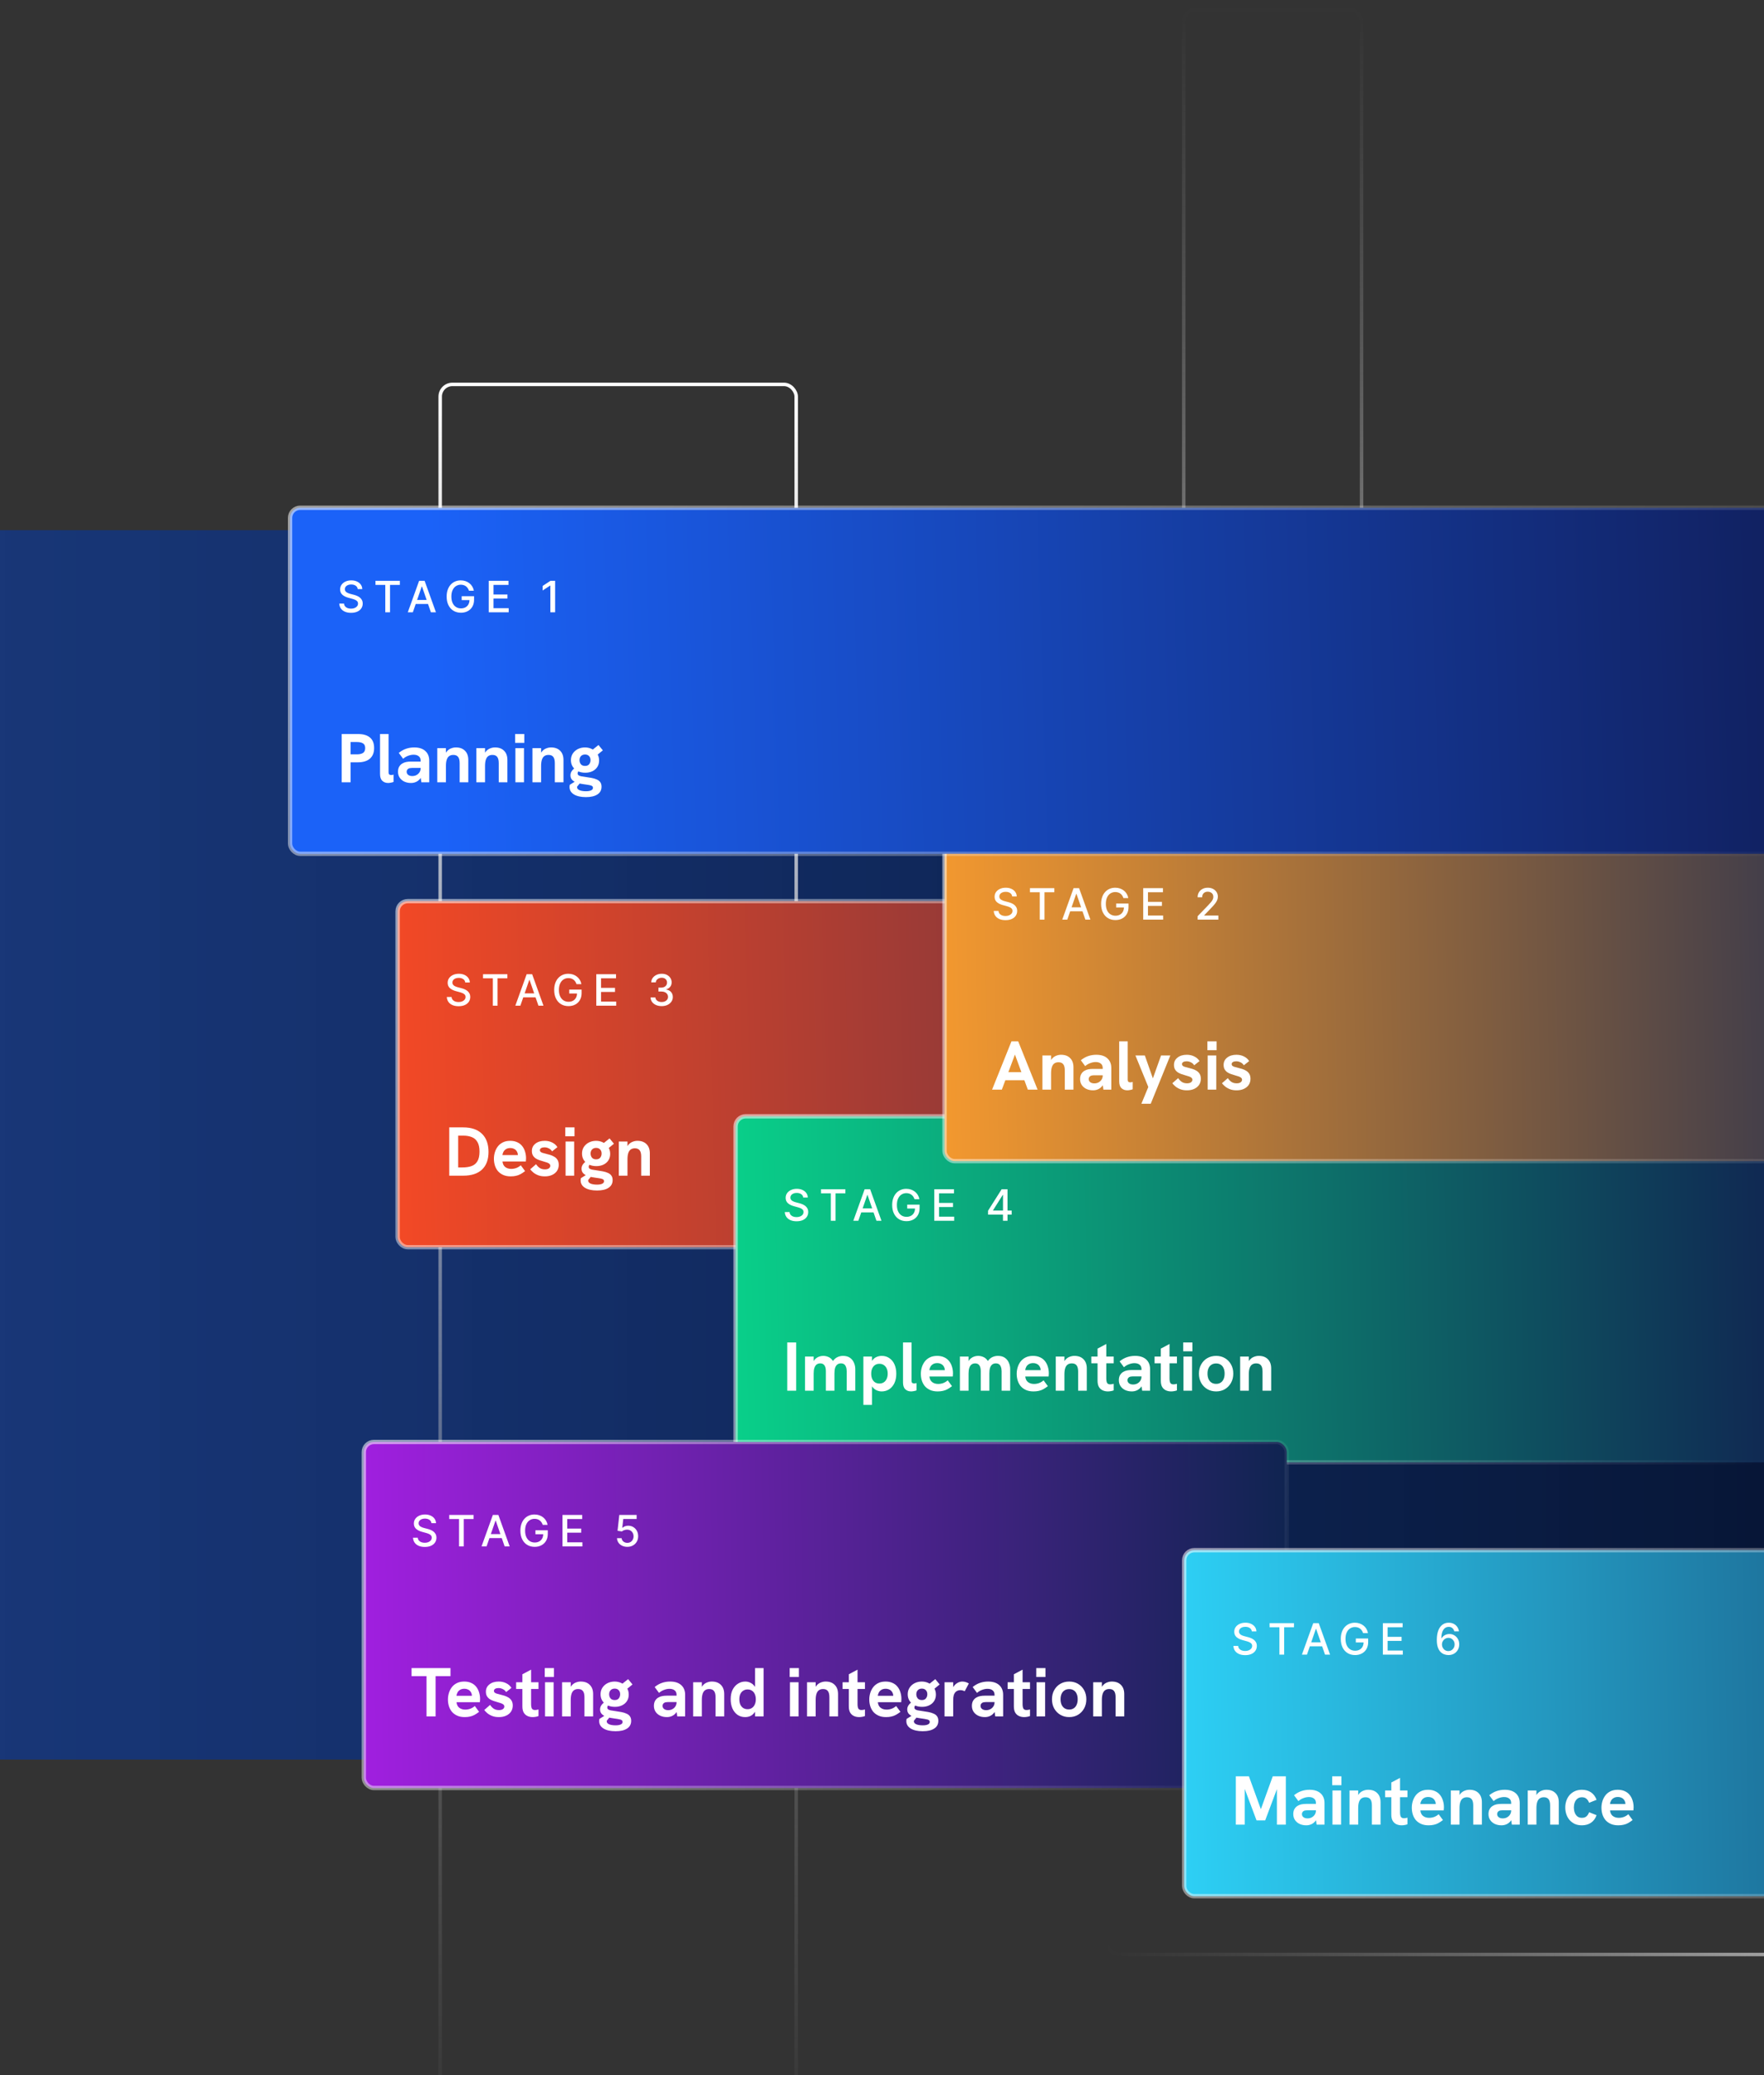 <svg width="375" height="441" viewBox="0 0 375 441" fill="none" xmlns="http://www.w3.org/2000/svg">
<rect x="0" y="0" width="375" height="441" fill="#333333" stroke="none"/>
<g clip-path="url(#clip0_1428_6128)">
<rect x="-462" y="373.955" width="261.275" height="875.924" transform="rotate(-90 -462 373.955)" fill="url(#paint0_linear_1428_6128)"/>
<rect x="93.579" y="81.697" width="75.683" height="385.294" rx="2.588" stroke="url(#paint1_linear_1428_6128)" stroke-width="0.739"/>
<rect x="450.786" y="339.706" width="75.683" height="215.466" rx="2.588" transform="rotate(90 450.786 339.706)" stroke="url(#paint2_linear_1428_6128)" stroke-width="0.739"/>
<rect x="289.449" y="258.625" width="37.799" height="256.616" rx="2.588" transform="rotate(-180 289.449 258.625)" stroke="url(#paint3_linear_1428_6128)" stroke-width="0.739"/>
<rect x="84.525" y="191.523" width="297.586" height="73.543" rx="2.153" fill="url(#paint4_linear_1428_6128)"/>
<rect x="84.525" y="191.523" width="297.586" height="73.543" rx="2.153" stroke="url(#paint5_linear_1428_6128)" stroke-width="0.92"/>
<path d="M98.901 208.805C98.867 208.495 98.723 208.256 98.47 208.086C98.217 207.914 97.899 207.827 97.516 207.827C97.241 207.827 97.004 207.871 96.803 207.958C96.603 208.043 96.447 208.161 96.336 208.311C96.227 208.459 96.173 208.628 96.173 208.818C96.173 208.977 96.21 209.114 96.284 209.23C96.36 209.345 96.459 209.442 96.581 209.52C96.705 209.597 96.838 209.661 96.98 209.713C97.121 209.763 97.258 209.805 97.388 209.837L98.042 210.007C98.255 210.06 98.474 210.13 98.699 210.22C98.923 210.309 99.131 210.427 99.323 210.573C99.515 210.719 99.669 210.9 99.787 211.115C99.907 211.331 99.967 211.589 99.967 211.89C99.967 212.269 99.869 212.606 99.673 212.9C99.479 213.194 99.197 213.426 98.826 213.596C98.458 213.766 98.013 213.851 97.49 213.851C96.989 213.851 96.555 213.771 96.189 213.612C95.823 213.453 95.536 213.228 95.329 212.936C95.122 212.641 95.008 212.293 94.986 211.89H95.999C96.019 212.132 96.097 212.333 96.235 212.494C96.374 212.653 96.552 212.772 96.767 212.851C96.985 212.927 97.224 212.965 97.483 212.965C97.769 212.965 98.022 212.92 98.245 212.831C98.469 212.739 98.645 212.613 98.774 212.452C98.903 212.288 98.967 212.098 98.967 211.88C98.967 211.682 98.91 211.519 98.797 211.393C98.686 211.267 98.534 211.162 98.343 211.079C98.153 210.996 97.939 210.924 97.699 210.86L96.908 210.645C96.372 210.499 95.947 210.284 95.633 210.001C95.322 209.718 95.166 209.343 95.166 208.877C95.166 208.491 95.271 208.154 95.48 207.867C95.689 207.579 95.972 207.356 96.329 207.197C96.687 207.036 97.09 206.955 97.539 206.955C97.992 206.955 98.392 207.034 98.738 207.193C99.087 207.353 99.361 207.571 99.562 207.85C99.762 208.127 99.867 208.445 99.875 208.805H98.901ZM102.684 207.916V207.046H107.864V207.916H105.776V213.74H104.769V207.916H102.684ZM110.624 213.74H109.552L111.961 207.046H113.127L115.536 213.74H114.464L112.572 208.262H112.519L110.624 213.74ZM110.804 211.119H114.281V211.968H110.804V211.119ZM122.558 209.161C122.495 208.963 122.41 208.785 122.303 208.628C122.199 208.469 122.073 208.334 121.927 208.223C121.781 208.11 121.615 208.024 121.427 207.965C121.242 207.906 121.039 207.877 120.816 207.877C120.439 207.877 120.099 207.973 119.797 208.167C119.494 208.361 119.254 208.646 119.078 209.02C118.903 209.393 118.816 209.849 118.816 210.39C118.816 210.932 118.904 211.391 119.081 211.766C119.257 212.14 119.499 212.425 119.806 212.619C120.114 212.812 120.463 212.909 120.856 212.909C121.219 212.909 121.536 212.835 121.807 212.687C122.079 212.539 122.289 212.33 122.437 212.06C122.588 211.787 122.663 211.467 122.663 211.099L122.924 211.148H121.009V210.315H123.64V211.076C123.64 211.638 123.52 212.126 123.28 212.54C123.043 212.952 122.714 213.27 122.293 213.494C121.875 213.719 121.396 213.831 120.856 213.831C120.25 213.831 119.718 213.692 119.261 213.413C118.805 213.134 118.45 212.738 118.195 212.226C117.94 211.712 117.813 211.102 117.813 210.396C117.813 209.862 117.887 209.383 118.035 208.958C118.183 208.533 118.391 208.173 118.659 207.877C118.929 207.578 119.247 207.35 119.61 207.193C119.976 207.034 120.376 206.955 120.81 206.955C121.171 206.955 121.508 207.008 121.82 207.115C122.133 207.222 122.412 207.373 122.656 207.569C122.902 207.765 123.106 207.999 123.267 208.269C123.429 208.537 123.538 208.834 123.594 209.161H122.558ZM126.763 213.74V207.046H130.959V207.916H127.772V209.955H130.74V210.821H127.772V212.87H130.998V213.74H126.763ZM140.663 213.831C140.214 213.831 139.813 213.754 139.461 213.599C139.11 213.444 138.832 213.23 138.627 212.955C138.425 212.678 138.316 212.358 138.3 211.994H139.327C139.34 212.193 139.406 212.365 139.526 212.511C139.648 212.655 139.807 212.766 140.003 212.844C140.199 212.923 140.417 212.962 140.657 212.962C140.92 212.962 141.153 212.916 141.356 212.824C141.561 212.733 141.721 212.606 141.836 212.442C141.952 212.277 142.01 212.086 142.01 211.87C142.01 211.646 141.952 211.449 141.836 211.279C141.723 211.107 141.557 210.971 141.336 210.873C141.119 210.775 140.855 210.726 140.546 210.726H139.98V209.903H140.546C140.794 209.903 141.012 209.858 141.199 209.769C141.389 209.679 141.537 209.555 141.644 209.396C141.75 209.235 141.804 209.047 141.804 208.831C141.804 208.624 141.757 208.444 141.663 208.292C141.572 208.137 141.441 208.016 141.271 207.929C141.103 207.842 140.905 207.798 140.676 207.798C140.458 207.798 140.255 207.838 140.065 207.919C139.878 207.997 139.725 208.111 139.608 208.259C139.49 208.405 139.427 208.58 139.418 208.785H138.441C138.452 208.423 138.559 208.105 138.761 207.831C138.966 207.556 139.236 207.342 139.572 207.187C139.907 207.032 140.28 206.955 140.689 206.955C141.119 206.955 141.489 207.039 141.801 207.207C142.114 207.372 142.356 207.593 142.526 207.87C142.698 208.147 142.783 208.45 142.781 208.779C142.783 209.153 142.679 209.471 142.467 209.733C142.258 209.994 141.979 210.17 141.631 210.259V210.311C142.075 210.379 142.419 210.555 142.663 210.841C142.91 211.126 143.032 211.48 143.029 211.903C143.032 212.271 142.929 212.601 142.722 212.893C142.517 213.185 142.237 213.415 141.882 213.583C141.527 213.748 141.121 213.831 140.663 213.831Z" fill="white"/>
<path d="M95.502 249.867V239.604H98.491C100.199 239.604 101.52 240.055 102.452 240.958C103.385 241.862 103.851 243.148 103.851 244.816C103.851 246.446 103.39 247.698 102.467 248.571C101.544 249.435 100.214 249.867 98.477 249.867H95.502ZM97.402 248.115H98.285C99.061 248.115 99.718 248.017 100.258 247.82C100.798 247.624 101.211 247.28 101.495 246.79C101.79 246.299 101.937 245.616 101.937 244.743C101.937 243.899 101.795 243.231 101.51 242.74C101.235 242.24 100.838 241.886 100.317 241.68C99.807 241.464 99.188 241.356 98.462 241.356H97.402V248.115ZM108.575 250.014C107.947 250.014 107.407 249.911 106.956 249.705C106.504 249.499 106.131 249.224 105.837 248.88C105.552 248.527 105.341 248.129 105.203 247.688C105.066 247.236 104.997 246.765 104.997 246.274C104.997 245.803 105.066 245.342 105.203 244.89C105.341 244.438 105.547 244.031 105.822 243.668C106.097 243.305 106.45 243.015 106.882 242.799C107.324 242.573 107.849 242.46 108.458 242.46C109.027 242.46 109.523 242.559 109.945 242.755C110.367 242.941 110.715 243.206 110.99 243.55C111.265 243.884 111.471 244.276 111.609 244.728C111.756 245.18 111.83 245.661 111.83 246.171C111.83 246.24 111.825 246.338 111.815 246.466C111.815 246.583 111.805 246.711 111.785 246.848H106.823C106.872 247.369 107.064 247.761 107.397 248.026C107.741 248.291 108.168 248.424 108.678 248.424C109.052 248.424 109.415 248.36 109.768 248.233C110.122 248.095 110.436 247.904 110.711 247.658L111.623 248.895C111.28 249.16 110.956 249.376 110.652 249.543C110.347 249.71 110.028 249.828 109.694 249.896C109.371 249.975 108.998 250.014 108.575 250.014ZM110.018 245.935C110.038 245.857 110.053 245.778 110.063 245.7C110.082 245.621 110.092 245.548 110.092 245.479C110.092 245.273 110.053 245.081 109.974 244.905C109.896 244.718 109.788 244.556 109.65 244.419C109.513 244.281 109.346 244.178 109.15 244.11C108.963 244.031 108.747 243.992 108.502 243.992C108.139 243.992 107.834 244.065 107.589 244.213C107.343 244.36 107.157 244.551 107.029 244.787C106.911 245.013 106.838 245.248 106.808 245.494H110.637L110.018 245.935ZM115.82 250.014C115.28 250.014 114.809 249.936 114.407 249.779C114.004 249.622 113.661 249.425 113.376 249.19C113.101 248.954 112.88 248.728 112.713 248.512L113.965 247.423C114.132 247.698 114.367 247.953 114.672 248.188C114.986 248.414 115.374 248.527 115.835 248.527C116.198 248.527 116.478 248.458 116.674 248.321C116.88 248.174 116.984 247.992 116.984 247.776C116.984 247.599 116.92 247.457 116.792 247.349C116.665 247.231 116.493 247.138 116.277 247.069C116.061 246.991 115.82 246.917 115.555 246.848C115.28 246.77 114.996 246.682 114.701 246.583C114.407 246.485 114.137 246.358 113.891 246.201C113.646 246.034 113.445 245.823 113.288 245.567C113.14 245.312 113.067 244.993 113.067 244.61C113.067 243.972 113.317 243.457 113.818 243.064C114.318 242.662 114.981 242.46 115.806 242.46C116.385 242.46 116.91 242.578 117.381 242.814C117.852 243.04 118.225 243.368 118.5 243.8L117.366 244.699C117.19 244.414 116.954 244.203 116.66 244.065C116.375 243.918 116.071 243.845 115.747 243.845C115.462 243.845 115.226 243.899 115.04 244.006C114.863 244.114 114.775 244.262 114.775 244.448C114.775 244.576 114.814 244.684 114.893 244.772C114.981 244.861 115.118 244.939 115.305 245.008C115.501 245.067 115.756 245.135 116.071 245.214C116.365 245.283 116.669 245.366 116.984 245.464C117.298 245.562 117.592 245.695 117.867 245.862C118.142 246.029 118.363 246.25 118.53 246.524C118.697 246.799 118.78 247.148 118.78 247.57C118.78 248.051 118.657 248.478 118.412 248.851C118.166 249.214 117.823 249.499 117.381 249.705C116.939 249.911 116.419 250.014 115.82 250.014ZM120.233 249.867V242.608H122.059V249.867H120.233ZM120.174 241.489V239.604H122.133V241.489H120.174ZM126.92 253.018C125.84 253.018 124.986 252.827 124.358 252.444C123.739 252.061 123.43 251.531 123.43 250.854C123.43 250.795 123.435 250.721 123.445 250.633C123.455 250.554 123.469 250.476 123.489 250.397L125.521 249.131L125.977 249.646L125.05 250.78C125.04 250.809 125.035 250.834 125.035 250.854C125.035 250.873 125.035 250.893 125.035 250.912C125.035 251.187 125.207 251.398 125.55 251.546C125.894 251.693 126.351 251.767 126.92 251.767C127.401 251.767 127.769 251.703 128.024 251.575C128.279 251.457 128.407 251.281 128.407 251.045C128.407 250.917 128.373 250.814 128.304 250.736C128.235 250.657 128.122 250.593 127.965 250.544C127.808 250.495 127.602 250.451 127.347 250.412C127.101 250.373 126.802 250.328 126.449 250.279C125.997 250.23 125.555 250.137 125.123 250C124.692 249.872 124.333 249.681 124.049 249.425C123.764 249.16 123.622 248.812 123.622 248.38C123.622 247.997 123.754 247.648 124.019 247.334C124.284 247.01 124.633 246.745 125.065 246.539L125.948 247.246C125.683 247.285 125.482 247.374 125.344 247.511C125.217 247.648 125.153 247.81 125.153 247.997C125.153 248.154 125.217 248.282 125.344 248.38C125.472 248.468 125.654 248.537 125.889 248.586C126.125 248.635 126.405 248.679 126.728 248.718C127.229 248.787 127.69 248.861 128.113 248.939C128.545 249.018 128.918 249.131 129.232 249.278C129.556 249.415 129.801 249.607 129.968 249.852C130.145 250.098 130.233 250.417 130.233 250.809C130.233 251.526 129.943 252.071 129.364 252.444C128.795 252.827 127.98 253.018 126.92 253.018ZM126.773 247.835C126.164 247.835 125.629 247.722 125.168 247.496C124.716 247.261 124.363 246.947 124.107 246.554C123.852 246.151 123.725 245.69 123.725 245.17C123.725 244.63 123.857 244.159 124.122 243.756C124.397 243.344 124.76 243.025 125.212 242.799C125.673 242.573 126.174 242.46 126.714 242.46C127.244 242.46 127.735 242.573 128.186 242.799C128.648 243.025 129.016 243.349 129.291 243.771C129.575 244.183 129.718 244.669 129.718 245.229C129.718 245.759 129.59 246.22 129.335 246.613C129.089 246.996 128.746 247.295 128.304 247.511C127.862 247.727 127.352 247.835 126.773 247.835ZM126.728 246.392C127.121 246.392 127.411 246.274 127.597 246.039C127.794 245.793 127.892 245.499 127.892 245.155C127.892 244.802 127.789 244.517 127.583 244.301C127.376 244.075 127.092 243.962 126.728 243.962C126.365 243.962 126.076 244.075 125.86 244.301C125.654 244.527 125.55 244.811 125.55 245.155C125.55 245.499 125.649 245.793 125.845 246.039C126.041 246.274 126.336 246.392 126.728 246.392ZM129.217 244.139L127.906 243.285L129.585 241.945L130.513 243.079L129.217 244.139ZM131.55 249.867V242.608H133.391V244.257L133.096 244.286C133.224 243.845 133.411 243.491 133.656 243.226C133.901 242.961 134.186 242.77 134.51 242.652C134.834 242.524 135.168 242.46 135.511 242.46C136.336 242.46 136.979 242.696 137.44 243.167C137.911 243.629 138.147 244.281 138.147 245.126V249.867H136.306V245.803C136.306 245.194 136.198 244.753 135.983 244.478C135.767 244.193 135.428 244.051 134.966 244.051C134.613 244.051 134.319 244.134 134.083 244.301C133.857 244.458 133.685 244.708 133.568 245.052C133.45 245.396 133.391 245.842 133.391 246.392V249.867H131.55Z" fill="white"/>
<rect x="156.375" y="237.246" width="225.736" height="73.543" rx="2.153" fill="url(#paint6_linear_1428_6128)"/>
<rect x="156.375" y="237.246" width="225.736" height="73.543" rx="2.153" stroke="url(#paint7_linear_1428_6128)" stroke-width="0.92"/>
<path d="M170.752 254.511C170.717 254.201 170.573 253.962 170.321 253.792C170.068 253.62 169.75 253.533 169.366 253.533C169.092 253.533 168.854 253.577 168.654 253.664C168.453 253.749 168.298 253.867 168.187 254.017C168.078 254.165 168.023 254.334 168.023 254.524C168.023 254.683 168.06 254.82 168.134 254.935C168.211 255.051 168.31 255.148 168.432 255.226C168.556 255.303 168.689 255.367 168.83 255.419C168.972 255.469 169.108 255.511 169.239 255.543L169.893 255.713C170.106 255.766 170.325 255.836 170.549 255.926C170.774 256.015 170.982 256.133 171.174 256.279C171.365 256.425 171.52 256.605 171.638 256.821C171.758 257.037 171.817 257.295 171.817 257.596C171.817 257.975 171.719 258.311 171.523 258.606C171.329 258.9 171.047 259.132 170.677 259.302C170.309 259.472 169.863 259.557 169.34 259.557C168.839 259.557 168.406 259.477 168.039 259.318C167.673 259.159 167.387 258.934 167.18 258.642C166.973 258.347 166.859 257.999 166.837 257.596H167.85C167.87 257.838 167.948 258.039 168.085 258.2C168.225 258.359 168.402 258.478 168.618 258.557C168.836 258.633 169.074 258.671 169.334 258.671C169.619 258.671 169.873 258.626 170.095 258.537C170.32 258.445 170.496 258.319 170.625 258.158C170.753 257.994 170.817 257.804 170.817 257.586C170.817 257.388 170.761 257.225 170.647 257.099C170.536 256.973 170.385 256.868 170.193 256.785C170.004 256.702 169.789 256.629 169.549 256.566L168.758 256.351C168.223 256.205 167.798 255.99 167.484 255.707C167.172 255.424 167.017 255.049 167.017 254.583C167.017 254.197 167.121 253.86 167.33 253.573C167.539 253.285 167.823 253.062 168.18 252.903C168.537 252.741 168.94 252.661 169.389 252.661C169.842 252.661 170.242 252.74 170.589 252.899C170.937 253.058 171.212 253.277 171.412 253.556C171.613 253.833 171.717 254.151 171.726 254.511H170.752ZM174.535 253.622V252.752H179.715V253.622H177.626V259.446H176.62V253.622H174.535ZM182.475 259.446H181.403L183.811 252.752H184.978L187.387 259.446H186.315L184.422 253.968H184.37L182.475 259.446ZM182.654 256.824H186.132V257.674H182.654V256.824ZM194.409 254.867C194.346 254.669 194.261 254.491 194.154 254.334C194.049 254.175 193.924 254.04 193.778 253.929C193.632 253.816 193.465 253.73 193.278 253.671C193.093 253.612 192.889 253.582 192.667 253.582C192.29 253.582 191.95 253.679 191.647 253.873C191.344 254.067 191.105 254.352 190.928 254.726C190.754 255.099 190.667 255.555 190.667 256.096C190.667 256.638 190.755 257.097 190.932 257.472C191.108 257.846 191.35 258.131 191.657 258.325C191.964 258.518 192.314 258.615 192.706 258.615C193.07 258.615 193.387 258.541 193.657 258.393C193.929 258.245 194.14 258.036 194.288 257.766C194.438 257.493 194.513 257.173 194.513 256.805L194.775 256.854H192.86V256.021H195.491V256.782C195.491 257.344 195.371 257.832 195.131 258.246C194.894 258.658 194.565 258.976 194.144 259.2C193.726 259.425 193.246 259.537 192.706 259.537C192.1 259.537 191.569 259.398 191.111 259.119C190.656 258.84 190.301 258.444 190.046 257.932C189.791 257.418 189.663 256.808 189.663 256.102C189.663 255.568 189.738 255.089 189.886 254.664C190.034 254.239 190.242 253.879 190.51 253.582C190.78 253.284 191.097 253.056 191.461 252.899C191.827 252.74 192.227 252.661 192.66 252.661C193.022 252.661 193.359 252.714 193.67 252.821C193.984 252.928 194.263 253.079 194.507 253.275C194.753 253.471 194.957 253.704 195.118 253.975C195.279 254.243 195.388 254.54 195.445 254.867H194.409ZM198.613 259.446V252.752H202.809V253.622H199.623V255.661H202.59V256.527H199.623V258.576H202.849V259.446H198.613ZM210.043 258.138V257.321L212.935 252.752H213.579V253.955H213.171L211.102 257.23V257.282H215.066V258.138H210.043ZM213.216 259.446V257.89L213.223 257.517V252.752H214.181V259.446H213.216Z" fill="white"/>
<path d="M167.353 295.573V285.31H169.252V295.573H167.353ZM171.133 295.573V288.314H172.973V290.198L172.576 290.508C172.644 290.046 172.762 289.663 172.929 289.359C173.096 289.055 173.292 288.819 173.518 288.652C173.754 288.476 173.994 288.353 174.24 288.284C174.495 288.206 174.745 288.166 174.991 288.166C175.373 288.166 175.737 288.24 176.08 288.387C176.424 288.525 176.723 288.765 176.978 289.109C177.234 289.452 177.41 289.924 177.508 290.522L176.419 290.92C176.566 290.233 176.777 289.688 177.052 289.285C177.337 288.883 177.661 288.598 178.024 288.431C178.397 288.255 178.79 288.166 179.202 288.166C179.82 288.166 180.321 288.304 180.704 288.579C181.087 288.854 181.366 289.207 181.543 289.639C181.73 290.061 181.823 290.513 181.823 290.994V295.573H179.997V291.435C179.997 291.072 179.948 290.768 179.85 290.522C179.761 290.267 179.629 290.076 179.452 289.948C179.275 289.82 179.045 289.757 178.76 289.757C178.466 289.757 178.215 289.835 178.009 289.992C177.803 290.149 177.646 290.385 177.538 290.699C177.44 291.013 177.391 291.416 177.391 291.906V295.573H175.565V291.406C175.565 290.856 175.462 290.444 175.256 290.169C175.059 289.894 174.77 289.757 174.387 289.757C174.082 289.757 173.822 289.835 173.606 289.992C173.4 290.149 173.243 290.385 173.135 290.699C173.027 291.013 172.973 291.416 172.973 291.906V295.573H171.133ZM183.542 298.577V288.314H185.368V290.257L184.927 290.405C185.054 289.825 185.246 289.374 185.501 289.05C185.766 288.726 186.065 288.5 186.399 288.373C186.733 288.235 187.081 288.166 187.444 288.166C188.083 288.166 188.632 288.333 189.094 288.667C189.565 288.991 189.923 289.438 190.169 290.007C190.414 290.576 190.537 291.224 190.537 291.951C190.537 292.736 190.399 293.413 190.124 293.983C189.85 294.542 189.477 294.974 189.005 295.278C188.534 295.573 188.014 295.72 187.444 295.72C187.062 295.72 186.698 295.642 186.355 295.485C186.011 295.328 185.717 295.092 185.471 294.778C185.236 294.454 185.074 294.047 184.985 293.556L185.368 293.615V298.577H183.542ZM186.944 294.042C187.307 294.042 187.616 293.958 187.872 293.791C188.137 293.615 188.343 293.369 188.49 293.055C188.637 292.741 188.711 292.373 188.711 291.951C188.711 291.519 188.637 291.146 188.49 290.832C188.343 290.517 188.137 290.277 187.872 290.11C187.616 289.933 187.307 289.845 186.944 289.845C186.59 289.845 186.281 289.933 186.016 290.11C185.761 290.287 185.56 290.532 185.412 290.846C185.275 291.151 185.206 291.519 185.206 291.951C185.206 292.373 185.275 292.741 185.412 293.055C185.56 293.369 185.761 293.615 186.016 293.791C186.281 293.958 186.59 294.042 186.944 294.042ZM193.691 295.72C193.19 295.72 192.778 295.568 192.454 295.264C192.13 294.959 191.968 294.478 191.968 293.821V285.31H193.779V293.467C193.779 293.673 193.829 293.821 193.927 293.909C194.025 293.988 194.152 294.027 194.31 294.027C194.388 294.027 194.471 294.022 194.56 294.012C194.648 293.993 194.741 293.968 194.84 293.939V295.499C194.633 295.578 194.427 295.632 194.221 295.661C194.025 295.701 193.848 295.72 193.691 295.72ZM199.335 295.72C198.707 295.72 198.167 295.617 197.716 295.411C197.264 295.205 196.891 294.93 196.597 294.586C196.312 294.233 196.101 293.835 195.963 293.394C195.826 292.942 195.757 292.471 195.757 291.98C195.757 291.509 195.826 291.048 195.963 290.596C196.101 290.144 196.307 289.737 196.582 289.374C196.857 289.011 197.21 288.721 197.642 288.505C198.084 288.279 198.609 288.166 199.218 288.166C199.787 288.166 200.283 288.265 200.705 288.461C201.127 288.647 201.475 288.912 201.75 289.256C202.025 289.59 202.231 289.982 202.369 290.434C202.516 290.886 202.59 291.367 202.59 291.877C202.59 291.946 202.585 292.044 202.575 292.172C202.575 292.289 202.565 292.417 202.545 292.554H197.583C197.632 293.075 197.824 293.467 198.157 293.732C198.501 293.997 198.928 294.13 199.439 294.13C199.812 294.13 200.175 294.066 200.528 293.939C200.882 293.801 201.196 293.61 201.471 293.364L202.383 294.601C202.04 294.866 201.716 295.082 201.412 295.249C201.107 295.416 200.788 295.534 200.455 295.602C200.131 295.681 199.758 295.72 199.335 295.72ZM200.778 291.641C200.798 291.563 200.813 291.484 200.823 291.406C200.842 291.327 200.852 291.254 200.852 291.185C200.852 290.979 200.813 290.787 200.734 290.611C200.656 290.424 200.548 290.262 200.41 290.125C200.273 289.987 200.106 289.884 199.91 289.816C199.723 289.737 199.507 289.698 199.262 289.698C198.899 289.698 198.594 289.771 198.349 289.919C198.103 290.066 197.917 290.257 197.789 290.493C197.672 290.719 197.598 290.954 197.568 291.2H201.397L200.778 291.641ZM204.062 295.573V288.314H205.903V290.198L205.505 290.508C205.574 290.046 205.692 289.663 205.859 289.359C206.026 289.055 206.222 288.819 206.448 288.652C206.683 288.476 206.924 288.353 207.169 288.284C207.425 288.206 207.675 288.166 207.92 288.166C208.303 288.166 208.666 288.24 209.01 288.387C209.354 288.525 209.653 288.765 209.908 289.109C210.163 289.452 210.34 289.924 210.438 290.522L209.349 290.92C209.496 290.233 209.707 289.688 209.982 289.285C210.266 288.883 210.59 288.598 210.954 288.431C211.327 288.255 211.719 288.166 212.132 288.166C212.75 288.166 213.251 288.304 213.634 288.579C214.016 288.854 214.296 289.207 214.473 289.639C214.659 290.061 214.753 290.513 214.753 290.994V295.573H212.927V291.435C212.927 291.072 212.878 290.768 212.78 290.522C212.691 290.267 212.559 290.076 212.382 289.948C212.205 289.82 211.975 289.757 211.69 289.757C211.395 289.757 211.145 289.835 210.939 289.992C210.733 290.149 210.576 290.385 210.468 290.699C210.37 291.013 210.32 291.416 210.32 291.906V295.573H208.495V291.406C208.495 290.856 208.391 290.444 208.185 290.169C207.989 289.894 207.699 289.757 207.317 289.757C207.012 289.757 206.752 289.835 206.536 289.992C206.33 290.149 206.173 290.385 206.065 290.699C205.957 291.013 205.903 291.416 205.903 291.906V295.573H204.062ZM219.712 295.72C219.083 295.72 218.543 295.617 218.092 295.411C217.64 295.205 217.267 294.93 216.973 294.586C216.688 294.233 216.477 293.835 216.34 293.394C216.202 292.942 216.133 292.471 216.133 291.98C216.133 291.509 216.202 291.048 216.34 290.596C216.477 290.144 216.683 289.737 216.958 289.374C217.233 289.011 217.586 288.721 218.018 288.505C218.46 288.279 218.985 288.166 219.594 288.166C220.163 288.166 220.659 288.265 221.081 288.461C221.503 288.647 221.852 288.912 222.127 289.256C222.401 289.59 222.608 289.982 222.745 290.434C222.892 290.886 222.966 291.367 222.966 291.877C222.966 291.946 222.961 292.044 222.951 292.172C222.951 292.289 222.941 292.417 222.922 292.554H217.959C218.008 293.075 218.2 293.467 218.534 293.732C218.877 293.997 219.304 294.13 219.815 294.13C220.188 294.13 220.551 294.066 220.904 293.939C221.258 293.801 221.572 293.61 221.847 293.364L222.76 294.601C222.416 294.866 222.092 295.082 221.788 295.249C221.484 295.416 221.164 295.534 220.831 295.602C220.507 295.681 220.134 295.72 219.712 295.72ZM221.155 291.641C221.174 291.563 221.189 291.484 221.199 291.406C221.218 291.327 221.228 291.254 221.228 291.185C221.228 290.979 221.189 290.787 221.11 290.611C221.032 290.424 220.924 290.262 220.787 290.125C220.649 289.987 220.482 289.884 220.286 289.816C220.099 289.737 219.883 289.698 219.638 289.698C219.275 289.698 218.97 289.771 218.725 289.919C218.48 290.066 218.293 290.257 218.166 290.493C218.048 290.719 217.974 290.954 217.945 291.2H221.773L221.155 291.641ZM224.439 295.573V288.314H226.279V289.963L225.985 289.992C226.112 289.551 226.299 289.197 226.544 288.932C226.79 288.667 227.074 288.476 227.398 288.358C227.722 288.23 228.056 288.166 228.4 288.166C229.224 288.166 229.867 288.402 230.329 288.873C230.8 289.335 231.035 289.987 231.035 290.832V295.573H229.195V291.509C229.195 290.9 229.087 290.459 228.871 290.184C228.655 289.899 228.316 289.757 227.855 289.757C227.501 289.757 227.207 289.84 226.971 290.007C226.745 290.164 226.574 290.414 226.456 290.758C226.338 291.102 226.279 291.548 226.279 292.098V295.573H224.439ZM235.518 295.72C235.126 295.72 234.762 295.647 234.429 295.499C234.095 295.352 233.825 295.112 233.619 294.778C233.423 294.444 233.324 293.997 233.324 293.438V286.62L235.18 285.634V292.937C235.18 293.359 235.234 293.678 235.342 293.894C235.459 294.11 235.685 294.218 236.019 294.218C236.117 294.218 236.225 294.208 236.343 294.189C236.471 294.169 236.608 294.14 236.755 294.101V295.499C236.549 295.578 236.343 295.632 236.137 295.661C235.931 295.701 235.725 295.72 235.518 295.72ZM231.999 289.742V288.314H236.755V289.742H231.999ZM242.81 295.573L242.663 294.483V290.994C242.663 290.562 242.525 290.243 242.25 290.036C241.985 289.82 241.622 289.712 241.161 289.712C240.778 289.712 240.385 289.791 239.983 289.948C239.59 290.095 239.242 290.306 238.937 290.581L238.01 289.33C238.52 288.917 239.04 288.623 239.57 288.446C240.11 288.26 240.69 288.166 241.308 288.166C242.309 288.166 243.09 288.417 243.649 288.917C244.209 289.418 244.489 290.11 244.489 290.994V295.573H242.81ZM240.616 295.72C240.086 295.72 239.61 295.622 239.188 295.426C238.775 295.229 238.446 294.95 238.201 294.586C237.965 294.223 237.848 293.806 237.848 293.335C237.848 292.913 237.931 292.554 238.098 292.26C238.275 291.956 238.505 291.725 238.79 291.568C239.035 291.421 239.305 291.317 239.6 291.259C239.904 291.2 240.228 291.17 240.572 291.17H242.825V292.525H240.837C240.68 292.525 240.523 292.54 240.366 292.569C240.218 292.589 240.091 292.643 239.983 292.731C239.885 292.8 239.811 292.888 239.762 292.996C239.713 293.094 239.688 293.207 239.688 293.335C239.688 293.61 239.796 293.831 240.012 293.997C240.228 294.164 240.518 294.248 240.881 294.248C241.205 294.248 241.499 294.179 241.764 294.042C242.039 293.894 242.255 293.698 242.412 293.453C242.579 293.197 242.663 292.908 242.663 292.584L243.149 293.556C243.021 294.066 242.825 294.483 242.56 294.807C242.304 295.121 242.01 295.352 241.676 295.499C241.342 295.647 240.989 295.72 240.616 295.72ZM248.963 295.72C248.571 295.72 248.208 295.647 247.874 295.499C247.54 295.352 247.27 295.112 247.064 294.778C246.868 294.444 246.769 293.997 246.769 293.438V286.62L248.625 285.634V292.937C248.625 293.359 248.679 293.678 248.787 293.894C248.905 294.11 249.13 294.218 249.464 294.218C249.562 294.218 249.67 294.208 249.788 294.189C249.916 294.169 250.053 294.14 250.2 294.101V295.499C249.994 295.578 249.788 295.632 249.582 295.661C249.376 295.701 249.17 295.72 248.963 295.72ZM245.444 289.742V288.314H250.2V289.742H245.444ZM251.587 295.573V288.314H253.413V295.573H251.587ZM251.528 287.195V285.31H253.487V287.195H251.528ZM258.539 295.72C257.832 295.72 257.204 295.558 256.654 295.234C256.105 294.91 255.668 294.464 255.344 293.894C255.03 293.315 254.873 292.662 254.873 291.936C254.873 291.2 255.03 290.552 255.344 289.992C255.658 289.423 256.09 288.976 256.64 288.652C257.199 288.328 257.832 288.166 258.539 288.166C259.236 288.166 259.86 288.328 260.409 288.652C260.959 288.976 261.391 289.423 261.705 289.992C262.019 290.552 262.176 291.2 262.176 291.936C262.176 292.662 262.019 293.31 261.705 293.88C261.391 294.449 260.959 294.901 260.409 295.234C259.86 295.558 259.236 295.72 258.539 295.72ZM258.539 294.115C258.912 294.115 259.231 294.027 259.496 293.85C259.771 293.673 259.977 293.423 260.115 293.099C260.262 292.775 260.336 292.388 260.336 291.936C260.336 291.475 260.262 291.087 260.115 290.773C259.977 290.449 259.771 290.203 259.496 290.036C259.231 289.86 258.912 289.771 258.539 289.771C258.156 289.771 257.827 289.86 257.553 290.036C257.278 290.203 257.067 290.449 256.919 290.773C256.772 291.087 256.699 291.475 256.699 291.936C256.699 292.388 256.772 292.775 256.919 293.099C257.067 293.423 257.278 293.673 257.553 293.85C257.827 294.027 258.156 294.115 258.539 294.115ZM263.638 295.573V288.314H265.479V289.963L265.184 289.992C265.312 289.551 265.498 289.197 265.744 288.932C265.989 288.667 266.274 288.476 266.598 288.358C266.922 288.23 267.255 288.166 267.599 288.166C268.424 288.166 269.066 288.402 269.528 288.873C269.999 289.335 270.235 289.987 270.235 290.832V295.573H268.394V291.509C268.394 290.9 268.286 290.459 268.07 290.184C267.854 289.899 267.515 289.757 267.054 289.757C266.701 289.757 266.406 289.84 266.171 290.007C265.945 290.164 265.773 290.414 265.655 290.758C265.537 291.102 265.479 291.548 265.479 292.098V295.573H263.638Z" fill="white"/>
<rect x="77.339" y="306.46" width="196.205" height="73.543" rx="2.153" fill="url(#paint8_linear_1428_6128)"/>
<rect x="77.339" y="306.46" width="196.205" height="73.543" rx="2.153" stroke="url(#paint9_linear_1428_6128)" stroke-width="0.92"/>
<path d="M91.716 323.724C91.681 323.415 91.537 323.175 91.284 323.005C91.032 322.833 90.714 322.747 90.33 322.747C90.056 322.747 89.818 322.791 89.618 322.878C89.417 322.963 89.261 323.081 89.15 323.231C89.041 323.379 88.987 323.548 88.987 323.738C88.987 323.897 89.024 324.034 89.098 324.149C89.174 324.265 89.273 324.362 89.395 324.44C89.52 324.516 89.653 324.581 89.794 324.633C89.936 324.683 90.072 324.725 90.203 324.757L90.856 324.927C91.07 324.979 91.289 325.05 91.513 325.14C91.738 325.229 91.946 325.347 92.138 325.493C92.329 325.639 92.484 325.819 92.602 326.035C92.721 326.251 92.781 326.509 92.781 326.81C92.781 327.189 92.683 327.525 92.487 327.819C92.293 328.114 92.011 328.346 91.641 328.516C91.272 328.686 90.827 328.77 90.304 328.77C89.803 328.77 89.369 328.691 89.003 328.532C88.637 328.373 88.351 328.147 88.144 327.855C87.937 327.561 87.823 327.213 87.801 326.81H88.814C88.833 327.051 88.912 327.253 89.049 327.414C89.189 327.573 89.366 327.692 89.582 327.77C89.8 327.847 90.038 327.885 90.297 327.885C90.583 327.885 90.837 327.84 91.059 327.751C91.283 327.659 91.46 327.533 91.588 327.372C91.717 327.208 91.781 327.018 91.781 326.8C91.781 326.602 91.725 326.439 91.611 326.313C91.5 326.186 91.349 326.082 91.157 325.999C90.968 325.916 90.753 325.843 90.513 325.78L89.722 325.564C89.186 325.418 88.761 325.204 88.448 324.921C88.136 324.637 87.98 324.263 87.98 323.796C87.98 323.411 88.085 323.074 88.294 322.787C88.503 322.499 88.787 322.276 89.144 322.117C89.501 321.955 89.904 321.875 90.353 321.875C90.806 321.875 91.206 321.954 91.552 322.113C91.901 322.272 92.176 322.491 92.376 322.77C92.576 323.047 92.681 323.365 92.69 323.724H91.716ZM95.499 322.836V321.966H100.679V322.836H98.59V328.659H97.584V322.836H95.499ZM103.438 328.659H102.366L104.775 321.966H105.942L108.35 328.659H107.278L105.386 323.182H105.334L103.438 328.659ZM103.618 326.038H107.095V326.888H103.618V326.038ZM115.373 324.081C115.309 323.882 115.225 323.705 115.118 323.548C115.013 323.389 114.888 323.254 114.742 323.143C114.596 323.029 114.429 322.943 114.242 322.885C114.057 322.826 113.853 322.796 113.631 322.796C113.254 322.796 112.914 322.893 112.611 323.087C112.308 323.281 112.069 323.565 111.892 323.94C111.718 324.313 111.631 324.769 111.631 325.31C111.631 325.852 111.719 326.311 111.895 326.685C112.072 327.06 112.314 327.344 112.621 327.538C112.928 327.732 113.278 327.829 113.67 327.829C114.034 327.829 114.351 327.755 114.621 327.607C114.893 327.459 115.104 327.25 115.252 326.98C115.402 326.707 115.477 326.387 115.477 326.019L115.739 326.068H113.824V325.234H116.454V325.996C116.454 326.558 116.335 327.046 116.095 327.46C115.857 327.872 115.528 328.19 115.108 328.414C114.69 328.639 114.21 328.751 113.67 328.751C113.064 328.751 112.533 328.611 112.075 328.333C111.62 328.054 111.265 327.658 111.01 327.146C110.755 326.632 110.627 326.022 110.627 325.316C110.627 324.782 110.701 324.303 110.85 323.878C110.998 323.453 111.206 323.093 111.474 322.796C111.744 322.498 112.061 322.27 112.425 322.113C112.791 321.954 113.191 321.875 113.624 321.875C113.986 321.875 114.323 321.928 114.634 322.035C114.948 322.142 115.227 322.293 115.471 322.489C115.717 322.685 115.921 322.918 116.082 323.188C116.243 323.456 116.352 323.754 116.409 324.081H115.373ZM119.577 328.659V321.966H123.773V322.836H120.587V324.875H123.554V325.741H120.587V327.79H123.812V328.659H119.577ZM133.357 328.751C132.947 328.751 132.579 328.672 132.252 328.516C131.927 328.357 131.668 328.139 131.474 327.862C131.28 327.585 131.177 327.269 131.164 326.914H132.144C132.168 327.202 132.296 327.438 132.527 327.623C132.758 327.809 133.034 327.901 133.357 327.901C133.614 327.901 133.842 327.842 134.04 327.725C134.24 327.605 134.397 327.44 134.51 327.231C134.626 327.022 134.684 326.783 134.684 326.515C134.684 326.243 134.625 326 134.507 325.787C134.389 325.573 134.227 325.405 134.02 325.283C133.815 325.161 133.58 325.099 133.314 325.097C133.112 325.097 132.908 325.132 132.703 325.202C132.498 325.271 132.333 325.363 132.206 325.476L131.281 325.339L131.657 321.966H135.337V322.832H132.497L132.285 324.705H132.324C132.455 324.579 132.628 324.473 132.844 324.388C133.062 324.303 133.295 324.26 133.543 324.26C133.95 324.26 134.313 324.357 134.631 324.551C134.952 324.745 135.203 325.01 135.386 325.345C135.571 325.679 135.663 326.062 135.661 326.496C135.663 326.929 135.565 327.316 135.367 327.656C135.171 327.996 134.898 328.264 134.55 328.46C134.203 328.654 133.806 328.751 133.357 328.751Z" fill="white"/>
<path d="M90.673 364.787V356.232H87.492V354.524H95.767V356.232H92.602V364.787H90.673ZM98.802 364.934C98.173 364.934 97.633 364.831 97.182 364.625C96.73 364.419 96.357 364.144 96.063 363.8C95.778 363.447 95.567 363.049 95.43 362.608C95.292 362.156 95.223 361.685 95.223 361.194C95.223 360.723 95.292 360.261 95.43 359.81C95.567 359.358 95.773 358.951 96.048 358.588C96.323 358.224 96.676 357.935 97.108 357.719C97.55 357.493 98.075 357.38 98.684 357.38C99.253 357.38 99.749 357.478 100.171 357.675C100.593 357.861 100.942 358.126 101.216 358.47C101.491 358.804 101.697 359.196 101.835 359.648C101.982 360.099 102.056 360.58 102.056 361.091C102.056 361.16 102.051 361.258 102.041 361.385C102.041 361.503 102.031 361.631 102.012 361.768H97.049C97.098 362.289 97.29 362.681 97.624 362.946C97.967 363.211 98.394 363.344 98.905 363.344C99.278 363.344 99.641 363.28 99.994 363.152C100.348 363.015 100.662 362.824 100.937 362.578L101.85 363.815C101.506 364.08 101.182 364.296 100.878 364.463C100.573 364.63 100.254 364.748 99.921 364.816C99.597 364.895 99.224 364.934 98.802 364.934ZM100.245 360.855C100.264 360.777 100.279 360.698 100.289 360.62C100.308 360.541 100.318 360.468 100.318 360.399C100.318 360.193 100.279 360.001 100.2 359.825C100.122 359.638 100.014 359.476 99.876 359.339C99.739 359.201 99.572 359.098 99.376 359.029C99.189 358.951 98.973 358.912 98.728 358.912C98.365 358.912 98.06 358.985 97.815 359.132C97.57 359.28 97.383 359.471 97.255 359.707C97.138 359.933 97.064 360.168 97.034 360.414H100.863L100.245 360.855ZM106.046 364.934C105.506 364.934 105.035 364.856 104.633 364.698C104.23 364.541 103.887 364.345 103.602 364.109C103.327 363.874 103.106 363.648 102.939 363.432L104.191 362.342C104.358 362.617 104.594 362.873 104.898 363.108C105.212 363.334 105.6 363.447 106.061 363.447C106.424 363.447 106.704 363.378 106.9 363.241C107.107 363.093 107.21 362.912 107.21 362.696C107.21 362.519 107.146 362.377 107.018 362.269C106.891 362.151 106.719 362.058 106.503 361.989C106.287 361.911 106.046 361.837 105.781 361.768C105.506 361.69 105.222 361.601 104.927 361.503C104.633 361.405 104.363 361.277 104.117 361.12C103.872 360.953 103.671 360.742 103.514 360.487C103.366 360.232 103.293 359.913 103.293 359.53C103.293 358.892 103.543 358.377 104.044 357.984C104.544 357.581 105.207 357.38 106.032 357.38C106.611 357.38 107.136 357.498 107.607 357.734C108.078 357.959 108.451 358.288 108.726 358.72L107.592 359.618C107.416 359.334 107.18 359.123 106.886 358.985C106.601 358.838 106.297 358.764 105.973 358.764C105.688 358.764 105.452 358.818 105.266 358.926C105.089 359.034 105.001 359.182 105.001 359.368C105.001 359.496 105.04 359.604 105.119 359.692C105.207 359.78 105.344 359.859 105.531 359.928C105.727 359.987 105.983 360.055 106.297 360.134C106.591 360.202 106.896 360.286 107.21 360.384C107.524 360.482 107.818 360.615 108.093 360.782C108.368 360.949 108.589 361.169 108.756 361.444C108.923 361.719 109.006 362.068 109.006 362.49C109.006 362.971 108.883 363.398 108.638 363.771C108.393 364.134 108.049 364.419 107.607 364.625C107.165 364.831 106.645 364.934 106.046 364.934ZM113.242 364.934C112.849 364.934 112.486 364.86 112.153 364.713C111.819 364.566 111.549 364.325 111.343 363.992C111.146 363.658 111.048 363.211 111.048 362.652V355.834L112.903 354.848V362.151C112.903 362.573 112.957 362.892 113.065 363.108C113.183 363.324 113.409 363.432 113.743 363.432C113.841 363.432 113.949 363.422 114.067 363.403C114.194 363.383 114.332 363.354 114.479 363.314V364.713C114.273 364.792 114.067 364.846 113.861 364.875C113.654 364.914 113.448 364.934 113.242 364.934ZM109.723 358.956V357.527H114.479V358.956H109.723ZM115.866 364.787V357.527H117.692V364.787H115.866ZM115.807 356.408V354.524H117.765V356.408H115.807ZM119.49 364.787V357.527H121.331V359.177L121.036 359.206C121.164 358.764 121.35 358.411 121.596 358.146C121.841 357.881 122.126 357.689 122.45 357.572C122.774 357.444 123.107 357.38 123.451 357.38C124.276 357.38 124.919 357.616 125.38 358.087C125.851 358.548 126.087 359.201 126.087 360.045V364.787H124.246V360.723C124.246 360.114 124.138 359.672 123.922 359.398C123.706 359.113 123.368 358.97 122.906 358.97C122.553 358.97 122.258 359.054 122.023 359.221C121.797 359.378 121.625 359.628 121.507 359.972C121.39 360.315 121.331 360.762 121.331 361.312V364.787H119.49ZM130.864 367.938C129.784 367.938 128.93 367.747 128.302 367.364C127.684 366.981 127.375 366.451 127.375 365.773C127.375 365.715 127.379 365.641 127.389 365.553C127.399 365.474 127.414 365.395 127.433 365.317L129.465 364.051L129.922 364.566L128.994 365.7C128.984 365.729 128.98 365.754 128.98 365.773C128.98 365.793 128.98 365.813 128.98 365.832C128.98 366.107 129.151 366.318 129.495 366.465C129.838 366.613 130.295 366.686 130.864 366.686C131.345 366.686 131.713 366.623 131.969 366.495C132.224 366.377 132.352 366.2 132.352 365.965C132.352 365.837 132.317 365.734 132.248 365.656C132.18 365.577 132.067 365.513 131.91 365.464C131.753 365.415 131.547 365.371 131.291 365.332C131.046 365.292 130.747 365.248 130.393 365.199C129.942 365.15 129.5 365.057 129.068 364.919C128.636 364.792 128.278 364.6 127.993 364.345C127.708 364.08 127.566 363.732 127.566 363.3C127.566 362.917 127.698 362.568 127.964 362.254C128.229 361.93 128.577 361.665 129.009 361.459L129.892 362.166C129.627 362.205 129.426 362.293 129.289 362.431C129.161 362.568 129.097 362.73 129.097 362.917C129.097 363.074 129.161 363.201 129.289 363.3C129.416 363.388 129.598 363.457 129.834 363.506C130.069 363.555 130.349 363.599 130.673 363.638C131.174 363.707 131.635 363.781 132.057 363.859C132.489 363.938 132.862 364.051 133.176 364.198C133.5 364.335 133.745 364.527 133.912 364.772C134.089 365.018 134.177 365.337 134.177 365.729C134.177 366.446 133.888 366.991 133.309 367.364C132.739 367.747 131.925 367.938 130.864 367.938ZM130.717 362.755C130.108 362.755 129.573 362.642 129.112 362.416C128.66 362.181 128.307 361.866 128.052 361.474C127.797 361.071 127.669 360.61 127.669 360.09C127.669 359.55 127.802 359.078 128.067 358.676C128.341 358.264 128.705 357.945 129.156 357.719C129.618 357.493 130.118 357.38 130.658 357.38C131.188 357.38 131.679 357.493 132.131 357.719C132.592 357.945 132.96 358.269 133.235 358.691C133.52 359.103 133.662 359.589 133.662 360.148C133.662 360.679 133.534 361.14 133.279 361.533C133.034 361.915 132.69 362.215 132.248 362.431C131.807 362.647 131.296 362.755 130.717 362.755ZM130.673 361.312C131.066 361.312 131.355 361.194 131.542 360.958C131.738 360.713 131.836 360.418 131.836 360.075C131.836 359.721 131.733 359.437 131.527 359.221C131.321 358.995 131.036 358.882 130.673 358.882C130.31 358.882 130.02 358.995 129.804 359.221C129.598 359.447 129.495 359.731 129.495 360.075C129.495 360.418 129.593 360.713 129.789 360.958C129.986 361.194 130.28 361.312 130.673 361.312ZM133.161 359.059L131.851 358.205L133.53 356.865L134.457 357.999L133.161 359.059ZM143.973 364.787L143.826 363.697V360.207C143.826 359.775 143.688 359.456 143.413 359.25C143.148 359.034 142.785 358.926 142.324 358.926C141.941 358.926 141.548 359.005 141.146 359.162C140.753 359.309 140.404 359.52 140.1 359.795L139.173 358.543C139.683 358.131 140.203 357.837 140.733 357.66C141.273 357.473 141.852 357.38 142.471 357.38C143.472 357.38 144.253 357.631 144.812 358.131C145.372 358.632 145.651 359.324 145.651 360.207V364.787H143.973ZM141.779 364.934C141.249 364.934 140.773 364.836 140.351 364.64C139.938 364.443 139.609 364.163 139.364 363.8C139.128 363.437 139.011 363.02 139.011 362.549C139.011 362.127 139.094 361.768 139.261 361.474C139.438 361.169 139.668 360.939 139.953 360.782C140.198 360.634 140.468 360.531 140.763 360.472C141.067 360.414 141.391 360.384 141.735 360.384H143.988V361.739H142C141.843 361.739 141.686 361.754 141.528 361.783C141.381 361.803 141.254 361.857 141.146 361.945C141.047 362.014 140.974 362.102 140.925 362.21C140.876 362.308 140.851 362.421 140.851 362.549C140.851 362.824 140.959 363.044 141.175 363.211C141.391 363.378 141.681 363.462 142.044 363.462C142.368 363.462 142.662 363.393 142.927 363.255C143.202 363.108 143.418 362.912 143.575 362.666C143.742 362.411 143.826 362.122 143.826 361.798L144.312 362.77C144.184 363.28 143.988 363.697 143.723 364.021C143.467 364.335 143.173 364.566 142.839 364.713C142.505 364.86 142.152 364.934 141.779 364.934ZM147.358 364.787V357.527H149.199V359.177L148.904 359.206C149.032 358.764 149.218 358.411 149.464 358.146C149.709 357.881 149.994 357.689 150.318 357.572C150.642 357.444 150.975 357.38 151.319 357.38C152.144 357.38 152.787 357.616 153.248 358.087C153.719 358.548 153.955 359.201 153.955 360.045V364.787H152.114V360.723C152.114 360.114 152.006 359.672 151.79 359.398C151.574 359.113 151.236 358.97 150.774 358.97C150.421 358.97 150.126 359.054 149.891 359.221C149.665 359.378 149.493 359.628 149.375 359.972C149.258 360.315 149.199 360.762 149.199 361.312V364.787H147.358ZM158.423 364.934C157.785 364.934 157.235 364.772 156.774 364.448C156.313 364.114 155.954 363.663 155.699 363.093C155.454 362.514 155.331 361.866 155.331 361.15C155.331 360.355 155.468 359.677 155.743 359.118C156.028 358.558 156.406 358.131 156.877 357.837C157.348 357.532 157.864 357.38 158.423 357.38C158.816 357.38 159.179 357.464 159.513 357.631C159.856 357.788 160.151 358.028 160.396 358.352C160.642 358.676 160.804 359.088 160.882 359.589L160.514 359.486V354.524H162.325V364.787H160.514V362.843L160.941 362.637C160.823 363.206 160.632 363.663 160.367 364.006C160.112 364.34 159.812 364.581 159.469 364.728C159.135 364.865 158.786 364.934 158.423 364.934ZM158.924 363.255C159.287 363.255 159.596 363.167 159.851 362.99C160.117 362.814 160.318 362.568 160.455 362.254C160.602 361.94 160.676 361.572 160.676 361.15C160.676 360.728 160.602 360.36 160.455 360.045C160.318 359.731 160.117 359.491 159.851 359.324C159.596 359.147 159.287 359.059 158.924 359.059C158.57 359.059 158.261 359.147 157.996 359.324C157.731 359.491 157.525 359.731 157.378 360.045C157.24 360.35 157.172 360.718 157.172 361.15C157.172 361.582 157.24 361.955 157.378 362.269C157.525 362.583 157.731 362.828 157.996 363.005C158.261 363.172 158.57 363.255 158.924 363.255ZM167.935 364.787V357.527H169.761V364.787H167.935ZM167.876 356.408V354.524H169.835V356.408H167.876ZM171.559 364.787V357.527H173.4V359.177L173.105 359.206C173.233 358.764 173.42 358.411 173.665 358.146C173.91 357.881 174.195 357.689 174.519 357.572C174.843 357.444 175.177 357.38 175.52 357.38C176.345 357.38 176.988 357.616 177.449 358.087C177.92 358.548 178.156 359.201 178.156 360.045V364.787H176.315V360.723C176.315 360.114 176.207 359.672 175.991 359.398C175.776 359.113 175.437 358.97 174.975 358.97C174.622 358.97 174.328 359.054 174.092 359.221C173.866 359.378 173.694 359.628 173.577 359.972C173.459 360.315 173.4 360.762 173.4 361.312V364.787H171.559ZM182.639 364.934C182.246 364.934 181.883 364.86 181.549 364.713C181.216 364.566 180.946 364.325 180.74 363.992C180.543 363.658 180.445 363.211 180.445 362.652V355.834L182.3 354.848V362.151C182.3 362.573 182.354 362.892 182.462 363.108C182.58 363.324 182.806 363.432 183.14 363.432C183.238 363.432 183.346 363.422 183.464 363.403C183.591 363.383 183.729 363.354 183.876 363.314V364.713C183.67 364.792 183.464 364.846 183.258 364.875C183.051 364.914 182.845 364.934 182.639 364.934ZM179.12 358.956V357.527H183.876V358.956H179.12ZM188.373 364.934C187.745 364.934 187.205 364.831 186.754 364.625C186.302 364.419 185.929 364.144 185.634 363.8C185.35 363.447 185.139 363.049 185.001 362.608C184.864 362.156 184.795 361.685 184.795 361.194C184.795 360.723 184.864 360.261 185.001 359.81C185.139 359.358 185.345 358.951 185.62 358.588C185.895 358.224 186.248 357.935 186.68 357.719C187.122 357.493 187.647 357.38 188.256 357.38C188.825 357.38 189.321 357.478 189.743 357.675C190.165 357.861 190.513 358.126 190.788 358.47C191.063 358.804 191.269 359.196 191.407 359.648C191.554 360.099 191.628 360.58 191.628 361.091C191.628 361.16 191.623 361.258 191.613 361.385C191.613 361.503 191.603 361.631 191.583 361.768H186.621C186.67 362.289 186.862 362.681 187.195 362.946C187.539 363.211 187.966 363.344 188.476 363.344C188.849 363.344 189.213 363.28 189.566 363.152C189.919 363.015 190.234 362.824 190.508 362.578L191.421 363.815C191.078 364.08 190.754 364.296 190.45 364.463C190.145 364.63 189.826 364.748 189.492 364.816C189.168 364.895 188.795 364.934 188.373 364.934ZM189.816 360.855C189.836 360.777 189.851 360.698 189.861 360.62C189.88 360.541 189.89 360.468 189.89 360.399C189.89 360.193 189.851 360.001 189.772 359.825C189.694 359.638 189.586 359.476 189.448 359.339C189.311 359.201 189.144 359.098 188.948 359.029C188.761 358.951 188.545 358.912 188.3 358.912C187.936 358.912 187.632 358.985 187.387 359.132C187.141 359.28 186.955 359.471 186.827 359.707C186.709 359.933 186.636 360.168 186.606 360.414H190.435L189.816 360.855ZM196.163 367.938C195.083 367.938 194.229 367.747 193.601 367.364C192.982 366.981 192.673 366.451 192.673 365.773C192.673 365.715 192.678 365.641 192.688 365.553C192.698 365.474 192.712 365.395 192.732 365.317L194.764 364.051L195.221 364.566L194.293 365.7C194.283 365.729 194.278 365.754 194.278 365.773C194.278 365.793 194.278 365.813 194.278 365.832C194.278 366.107 194.45 366.318 194.794 366.465C195.137 366.613 195.594 366.686 196.163 366.686C196.644 366.686 197.012 366.623 197.267 366.495C197.523 366.377 197.65 366.2 197.65 365.965C197.65 365.837 197.616 365.734 197.547 365.656C197.478 365.577 197.366 365.513 197.208 365.464C197.051 365.415 196.845 365.371 196.59 365.332C196.345 365.292 196.045 365.248 195.692 365.199C195.24 365.15 194.799 365.057 194.367 364.919C193.935 364.792 193.576 364.6 193.292 364.345C193.007 364.08 192.865 363.732 192.865 363.3C192.865 362.917 192.997 362.568 193.262 362.254C193.527 361.93 193.876 361.665 194.308 361.459L195.191 362.166C194.926 362.205 194.725 362.293 194.587 362.431C194.46 362.568 194.396 362.73 194.396 362.917C194.396 363.074 194.46 363.201 194.587 363.3C194.715 363.388 194.897 363.457 195.132 363.506C195.368 363.555 195.648 363.599 195.972 363.638C196.472 363.707 196.934 363.781 197.356 363.859C197.788 363.938 198.161 364.051 198.475 364.198C198.799 364.335 199.044 364.527 199.211 364.772C199.388 365.018 199.476 365.337 199.476 365.729C199.476 366.446 199.187 366.991 198.607 367.364C198.038 367.747 197.223 367.938 196.163 367.938ZM196.016 362.755C195.407 362.755 194.872 362.642 194.411 362.416C193.959 362.181 193.606 361.866 193.351 361.474C193.095 361.071 192.968 360.61 192.968 360.09C192.968 359.55 193.1 359.078 193.365 358.676C193.64 358.264 194.003 357.945 194.455 357.719C194.916 357.493 195.417 357.38 195.957 357.38C196.487 357.38 196.978 357.493 197.429 357.719C197.891 357.945 198.259 358.269 198.534 358.691C198.818 359.103 198.961 359.589 198.961 360.148C198.961 360.679 198.833 361.14 198.578 361.533C198.332 361.915 197.989 362.215 197.547 362.431C197.105 362.647 196.595 362.755 196.016 362.755ZM195.972 361.312C196.364 361.312 196.654 361.194 196.84 360.958C197.037 360.713 197.135 360.418 197.135 360.075C197.135 359.721 197.032 359.437 196.826 359.221C196.619 358.995 196.335 358.882 195.972 358.882C195.608 358.882 195.319 358.995 195.103 359.221C194.897 359.447 194.794 359.731 194.794 360.075C194.794 360.418 194.892 360.713 195.088 360.958C195.284 361.194 195.579 361.312 195.972 361.312ZM198.46 359.059L197.15 358.205L198.828 356.865L199.756 357.999L198.46 359.059ZM200.793 364.787V357.527H202.634V359.501L202.354 359.53C202.384 359.108 202.511 358.735 202.737 358.411C202.963 358.087 203.238 357.837 203.562 357.66C203.895 357.473 204.234 357.38 204.578 357.38C204.823 357.38 205.054 357.415 205.27 357.483C205.496 357.542 205.726 357.645 205.962 357.792L205.078 359.442C204.97 359.383 204.833 359.329 204.666 359.28C204.499 359.231 204.332 359.206 204.165 359.206C203.969 359.206 203.778 359.24 203.591 359.309C203.414 359.378 203.253 359.486 203.105 359.633C202.968 359.78 202.855 359.977 202.767 360.222C202.727 360.36 202.693 360.536 202.664 360.752C202.644 360.958 202.634 361.263 202.634 361.665V364.787H200.793ZM211.572 364.787L211.425 363.697V360.207C211.425 359.775 211.288 359.456 211.013 359.25C210.748 359.034 210.385 358.926 209.923 358.926C209.54 358.926 209.148 359.005 208.745 359.162C208.352 359.309 208.004 359.52 207.7 359.795L206.772 358.543C207.282 358.131 207.803 357.837 208.333 357.66C208.873 357.473 209.452 357.38 210.07 357.38C211.072 357.38 211.852 357.631 212.412 358.131C212.971 358.632 213.251 359.324 213.251 360.207V364.787H211.572ZM209.378 364.934C208.848 364.934 208.372 364.836 207.95 364.64C207.538 364.443 207.209 364.163 206.963 363.8C206.728 363.437 206.61 363.02 206.61 362.549C206.61 362.127 206.693 361.768 206.86 361.474C207.037 361.169 207.268 360.939 207.552 360.782C207.798 360.634 208.068 360.531 208.362 360.472C208.667 360.414 208.991 360.384 209.334 360.384H211.587V361.739H209.599C209.442 361.739 209.285 361.754 209.128 361.783C208.981 361.803 208.853 361.857 208.745 361.945C208.647 362.014 208.573 362.102 208.524 362.21C208.475 362.308 208.451 362.421 208.451 362.549C208.451 362.824 208.559 363.044 208.775 363.211C208.991 363.378 209.28 363.462 209.643 363.462C209.967 363.462 210.262 363.393 210.527 363.255C210.802 363.108 211.018 362.912 211.175 362.666C211.342 362.411 211.425 362.122 211.425 361.798L211.911 362.77C211.783 363.28 211.587 363.697 211.322 364.021C211.067 364.335 210.772 364.566 210.438 364.713C210.105 364.86 209.751 364.934 209.378 364.934ZM217.726 364.934C217.333 364.934 216.97 364.86 216.636 364.713C216.302 364.566 216.032 364.325 215.826 363.992C215.63 363.658 215.532 363.211 215.532 362.652V355.834L217.387 354.848V362.151C217.387 362.573 217.441 362.892 217.549 363.108C217.667 363.324 217.893 363.432 218.226 363.432C218.325 363.432 218.433 363.422 218.55 363.403C218.678 363.383 218.815 363.354 218.963 363.314V364.713C218.757 364.792 218.55 364.846 218.344 364.875C218.138 364.914 217.932 364.934 217.726 364.934ZM214.207 358.956V357.527H218.963V358.956H214.207ZM220.35 364.787V357.527H222.176V364.787H220.35ZM220.291 356.408V354.524H222.249V356.408H220.291ZM227.302 364.934C226.595 364.934 225.966 364.772 225.417 364.448C224.867 364.124 224.43 363.678 224.106 363.108C223.792 362.529 223.635 361.876 223.635 361.15C223.635 360.414 223.792 359.766 224.106 359.206C224.42 358.637 224.852 358.19 225.402 357.866C225.962 357.542 226.595 357.38 227.302 357.38C227.999 357.38 228.622 357.542 229.172 357.866C229.721 358.19 230.153 358.637 230.467 359.206C230.782 359.766 230.939 360.414 230.939 361.15C230.939 361.876 230.782 362.524 230.467 363.093C230.153 363.663 229.721 364.114 229.172 364.448C228.622 364.772 227.999 364.934 227.302 364.934ZM227.302 363.329C227.675 363.329 227.994 363.241 228.259 363.064C228.534 362.887 228.74 362.637 228.877 362.313C229.024 361.989 229.098 361.601 229.098 361.15C229.098 360.688 229.024 360.301 228.877 359.987C228.74 359.663 228.534 359.417 228.259 359.25C227.994 359.074 227.675 358.985 227.302 358.985C226.919 358.985 226.59 359.074 226.315 359.25C226.04 359.417 225.829 359.663 225.682 359.987C225.535 360.301 225.461 360.688 225.461 361.15C225.461 361.601 225.535 361.989 225.682 362.313C225.829 362.637 226.04 362.887 226.315 363.064C226.59 363.241 226.919 363.329 227.302 363.329ZM232.4 364.787V357.527H234.241V359.177L233.946 359.206C234.074 358.764 234.261 358.411 234.506 358.146C234.751 357.881 235.036 357.689 235.36 357.572C235.684 357.444 236.018 357.38 236.361 357.38C237.186 357.38 237.829 357.616 238.29 358.087C238.761 358.548 238.997 359.201 238.997 360.045V364.787H237.156V360.723C237.156 360.114 237.048 359.672 236.832 359.398C236.617 359.113 236.278 358.97 235.816 358.97C235.463 358.97 235.169 359.054 234.933 359.221C234.707 359.378 234.535 359.628 234.418 359.972C234.3 360.315 234.241 360.762 234.241 361.312V364.787H232.4Z" fill="white"/>
<rect x="251.74" y="329.46" width="238.799" height="73.543" rx="2.153" fill="url(#paint10_linear_1428_6128)"/>
<rect x="251.74" y="329.46" width="238.799" height="73.543" rx="2.153" stroke="url(#paint11_linear_1428_6128)" stroke-width="0.92"/>
<path d="M266.117 346.724C266.082 346.415 265.939 346.175 265.686 346.005C265.433 345.833 265.115 345.747 264.732 345.747C264.457 345.747 264.22 345.791 264.019 345.878C263.819 345.963 263.663 346.081 263.552 346.231C263.443 346.379 263.388 346.548 263.388 346.738C263.388 346.897 263.425 347.034 263.5 347.149C263.576 347.265 263.675 347.362 263.797 347.44C263.921 347.516 264.054 347.581 264.196 347.633C264.337 347.683 264.473 347.725 264.604 347.757L265.258 347.927C265.471 347.979 265.69 348.05 265.915 348.14C266.139 348.229 266.347 348.347 266.539 348.493C266.731 348.639 266.885 348.819 267.003 349.035C267.123 349.251 267.183 349.509 267.183 349.81C267.183 350.189 267.085 350.525 266.889 350.819C266.695 351.114 266.413 351.346 266.042 351.516C265.674 351.686 265.228 351.77 264.705 351.77C264.204 351.77 263.771 351.691 263.405 351.532C263.039 351.373 262.752 351.147 262.545 350.855C262.338 350.561 262.224 350.213 262.202 349.81H263.215C263.235 350.051 263.313 350.253 263.45 350.414C263.59 350.573 263.767 350.692 263.983 350.77C264.201 350.847 264.44 350.885 264.699 350.885C264.984 350.885 265.238 350.84 265.46 350.751C265.685 350.659 265.861 350.533 265.99 350.372C266.118 350.208 266.183 350.018 266.183 349.8C266.183 349.602 266.126 349.439 266.013 349.313C265.902 349.186 265.75 349.082 265.558 348.999C265.369 348.916 265.154 348.843 264.915 348.78L264.124 348.564C263.588 348.418 263.163 348.204 262.849 347.921C262.538 347.637 262.382 347.263 262.382 346.796C262.382 346.411 262.486 346.074 262.696 345.787C262.905 345.499 263.188 345.276 263.545 345.117C263.903 344.955 264.306 344.875 264.754 344.875C265.208 344.875 265.607 344.954 265.954 345.113C266.302 345.272 266.577 345.491 266.777 345.77C266.978 346.047 267.082 346.365 267.091 346.724H266.117ZM269.9 345.836V344.966H275.08V345.836H272.992V351.659H271.985V345.836H269.9ZM277.84 351.659H276.768L279.176 344.966H280.343L282.752 351.659H281.68L279.788 346.182H279.735L277.84 351.659ZM278.02 349.038H281.497V349.888H278.02V349.038ZM289.774 347.081C289.711 346.882 289.626 346.705 289.519 346.548C289.415 346.389 289.289 346.254 289.143 346.143C288.997 346.029 288.831 345.943 288.643 345.885C288.458 345.826 288.254 345.796 288.032 345.796C287.655 345.796 287.315 345.893 287.012 346.087C286.71 346.281 286.47 346.565 286.293 346.94C286.119 347.313 286.032 347.769 286.032 348.31C286.032 348.852 286.12 349.311 286.297 349.685C286.473 350.06 286.715 350.344 287.022 350.538C287.329 350.732 287.679 350.829 288.071 350.829C288.435 350.829 288.752 350.755 289.022 350.607C289.295 350.459 289.505 350.25 289.653 349.98C289.803 349.707 289.879 349.387 289.879 349.019L290.14 349.068H288.225V348.234H290.856V348.996C290.856 349.558 290.736 350.046 290.496 350.46C290.259 350.872 289.93 351.19 289.509 351.414C289.091 351.639 288.612 351.751 288.071 351.751C287.466 351.751 286.934 351.611 286.476 351.333C286.021 351.054 285.666 350.658 285.411 350.146C285.156 349.632 285.029 349.022 285.029 348.316C285.029 347.782 285.103 347.303 285.251 346.878C285.399 346.453 285.607 346.093 285.875 345.796C286.145 345.498 286.462 345.27 286.826 345.113C287.192 344.954 287.592 344.875 288.026 344.875C288.387 344.875 288.724 344.928 289.035 345.035C289.349 345.142 289.628 345.293 289.872 345.489C290.118 345.685 290.322 345.918 290.483 346.188C290.644 346.456 290.753 346.754 290.81 347.081H289.774ZM293.978 351.659V344.966H298.175V345.836H294.988V347.875H297.956V348.741H294.988V350.79H298.214V351.659H293.978ZM307.886 351.751C307.587 351.747 307.293 351.692 307.003 351.587C306.716 351.483 306.454 351.309 306.219 351.065C305.984 350.821 305.795 350.493 305.653 350.081C305.514 349.669 305.444 349.155 305.444 348.538C305.444 347.954 305.502 347.436 305.617 346.983C305.735 346.529 305.904 346.147 306.124 345.836C306.344 345.522 306.61 345.283 306.921 345.12C307.233 344.956 307.583 344.875 307.971 344.875C308.369 344.875 308.723 344.953 309.033 345.11C309.342 345.267 309.593 345.484 309.784 345.76C309.978 346.037 310.101 346.352 310.154 346.705H309.157C309.089 346.426 308.955 346.198 308.755 346.022C308.554 345.845 308.293 345.757 307.971 345.757C307.48 345.757 307.098 345.971 306.823 346.398C306.551 346.825 306.414 347.418 306.412 348.179H306.461C306.576 347.989 306.718 347.828 306.886 347.695C307.055 347.56 307.245 347.457 307.454 347.385C307.666 347.311 307.888 347.274 308.121 347.274C308.509 347.274 308.859 347.368 309.173 347.558C309.489 347.745 309.741 348.004 309.928 348.336C310.116 348.667 310.209 349.046 310.209 349.473C310.209 349.9 310.112 350.287 309.918 350.633C309.727 350.98 309.456 351.254 309.108 351.457C308.759 351.657 308.352 351.755 307.886 351.751ZM307.882 350.901C308.139 350.901 308.369 350.838 308.572 350.712C308.775 350.585 308.935 350.415 309.052 350.202C309.17 349.988 309.229 349.75 309.229 349.486C309.229 349.229 309.171 348.995 309.056 348.783C308.942 348.572 308.785 348.404 308.585 348.28C308.387 348.156 308.16 348.094 307.905 348.094C307.711 348.094 307.532 348.131 307.366 348.205C307.203 348.279 307.059 348.381 306.935 348.512C306.81 348.643 306.712 348.793 306.64 348.963C306.571 349.131 306.536 349.308 306.536 349.496C306.536 349.746 306.594 349.978 306.709 350.192C306.827 350.405 306.987 350.578 307.189 350.708C307.394 350.837 307.625 350.901 307.882 350.901Z" fill="white"/>
<path d="M262.718 387.787V377.524H265.501L268.21 384.974H267.872L270.566 377.524H273.349V387.787H271.45V379.747L271.627 379.776L268.961 386.889H267.121L264.456 379.776L264.618 379.747V387.787H262.718ZM279.894 387.787L279.747 386.697V383.207C279.747 382.775 279.609 382.456 279.334 382.25C279.069 382.034 278.706 381.926 278.245 381.926C277.862 381.926 277.469 382.005 277.067 382.162C276.674 382.309 276.325 382.52 276.021 382.795L275.094 381.543C275.604 381.131 276.124 380.837 276.654 380.66C277.194 380.473 277.773 380.38 278.392 380.38C279.393 380.38 280.174 380.631 280.733 381.131C281.293 381.632 281.572 382.324 281.572 383.207V387.787H279.894ZM277.7 387.934C277.17 387.934 276.694 387.836 276.272 387.64C275.859 387.443 275.53 387.163 275.285 386.8C275.049 386.437 274.932 386.02 274.932 385.549C274.932 385.127 275.015 384.768 275.182 384.474C275.359 384.169 275.589 383.939 275.874 383.782C276.119 383.634 276.389 383.531 276.684 383.472C276.988 383.414 277.312 383.384 277.656 383.384H279.909V384.739H277.921C277.764 384.739 277.607 384.754 277.449 384.783C277.302 384.803 277.175 384.857 277.067 384.945C276.968 385.014 276.895 385.102 276.846 385.21C276.797 385.308 276.772 385.421 276.772 385.549C276.772 385.824 276.88 386.044 277.096 386.211C277.312 386.378 277.602 386.462 277.965 386.462C278.289 386.462 278.583 386.393 278.848 386.255C279.123 386.108 279.339 385.912 279.496 385.666C279.663 385.411 279.747 385.122 279.747 384.798L280.233 385.77C280.105 386.28 279.909 386.697 279.644 387.021C279.388 387.335 279.094 387.566 278.76 387.713C278.426 387.86 278.073 387.934 277.7 387.934ZM283.264 387.787V380.527H285.09V387.787H283.264ZM283.205 379.408V377.524H285.164V379.408H283.205ZM286.888 387.787V380.527H288.729V382.177L288.435 382.206C288.562 381.764 288.749 381.411 288.994 381.146C289.239 380.881 289.524 380.689 289.848 380.572C290.172 380.444 290.506 380.38 290.849 380.38C291.674 380.38 292.317 380.616 292.778 381.087C293.25 381.548 293.485 382.201 293.485 383.045V387.787H291.645V383.723C291.645 383.114 291.537 382.672 291.321 382.398C291.105 382.113 290.766 381.97 290.305 381.97C289.951 381.97 289.657 382.054 289.421 382.221C289.195 382.378 289.024 382.628 288.906 382.972C288.788 383.315 288.729 383.762 288.729 384.312V387.787H286.888ZM297.968 387.934C297.576 387.934 297.212 387.86 296.879 387.713C296.545 387.566 296.275 387.325 296.069 386.992C295.872 386.658 295.774 386.211 295.774 385.652V378.834L297.63 377.848V385.151C297.63 385.573 297.684 385.892 297.792 386.108C297.909 386.324 298.135 386.432 298.469 386.432C298.567 386.432 298.675 386.422 298.793 386.403C298.92 386.383 299.058 386.354 299.205 386.314V387.713C298.999 387.792 298.793 387.846 298.587 387.875C298.381 387.914 298.174 387.934 297.968 387.934ZM294.449 381.956V380.527H299.205V381.956H294.449ZM303.702 387.934C303.074 387.934 302.534 387.831 302.083 387.625C301.631 387.419 301.258 387.144 300.964 386.8C300.679 386.447 300.468 386.049 300.33 385.608C300.193 385.156 300.124 384.685 300.124 384.194C300.124 383.723 300.193 383.261 300.33 382.81C300.468 382.358 300.674 381.951 300.949 381.588C301.224 381.224 301.577 380.935 302.009 380.719C302.451 380.493 302.976 380.38 303.585 380.38C304.154 380.38 304.65 380.478 305.072 380.675C305.494 380.861 305.842 381.126 306.117 381.47C306.392 381.804 306.598 382.196 306.736 382.648C306.883 383.099 306.957 383.58 306.957 384.091C306.957 384.16 306.952 384.258 306.942 384.385C306.942 384.503 306.932 384.631 306.912 384.768H301.95C301.999 385.289 302.191 385.681 302.524 385.946C302.868 386.211 303.295 386.344 303.805 386.344C304.179 386.344 304.542 386.28 304.895 386.152C305.249 386.015 305.563 385.824 305.838 385.578L306.75 386.815C306.407 387.08 306.083 387.296 305.779 387.463C305.474 387.63 305.155 387.748 304.822 387.816C304.498 387.895 304.125 387.934 303.702 387.934ZM305.145 383.855C305.165 383.777 305.18 383.698 305.19 383.62C305.209 383.541 305.219 383.468 305.219 383.399C305.219 383.193 305.18 383.001 305.101 382.825C305.023 382.638 304.915 382.476 304.777 382.339C304.64 382.201 304.473 382.098 304.277 382.029C304.09 381.951 303.874 381.912 303.629 381.912C303.266 381.912 302.961 381.985 302.716 382.132C302.47 382.28 302.284 382.471 302.156 382.707C302.039 382.933 301.965 383.168 301.935 383.414H305.764L305.145 383.855ZM308.429 387.787V380.527H310.27V382.177L309.975 382.206C310.103 381.764 310.29 381.411 310.535 381.146C310.78 380.881 311.065 380.689 311.389 380.572C311.713 380.444 312.047 380.38 312.39 380.38C313.215 380.38 313.858 380.616 314.319 381.087C314.791 381.548 315.026 382.201 315.026 383.045V387.787H313.186V383.723C313.186 383.114 313.078 382.672 312.862 382.398C312.646 382.113 312.307 381.97 311.846 381.97C311.492 381.97 311.198 382.054 310.962 382.221C310.736 382.378 310.564 382.628 310.447 382.972C310.329 383.315 310.27 383.762 310.27 384.312V387.787H308.429ZM321.394 387.787L321.247 386.697V383.207C321.247 382.775 321.109 382.456 320.834 382.25C320.569 382.034 320.206 381.926 319.745 381.926C319.362 381.926 318.969 382.005 318.567 382.162C318.174 382.309 317.826 382.52 317.521 382.795L316.594 381.543C317.104 381.131 317.624 380.837 318.154 380.66C318.694 380.473 319.274 380.38 319.892 380.38C320.893 380.38 321.674 380.631 322.233 381.131C322.793 381.632 323.073 382.324 323.073 383.207V387.787H321.394ZM319.2 387.934C318.67 387.934 318.194 387.836 317.772 387.64C317.359 387.443 317.03 387.163 316.785 386.8C316.549 386.437 316.432 386.02 316.432 385.549C316.432 385.127 316.515 384.768 316.682 384.474C316.859 384.169 317.089 383.939 317.374 383.782C317.619 383.634 317.889 383.531 318.184 383.472C318.488 383.414 318.812 383.384 319.156 383.384H321.409V384.739H319.421C319.264 384.739 319.107 384.754 318.95 384.783C318.802 384.803 318.675 384.857 318.567 384.945C318.469 385.014 318.395 385.102 318.346 385.21C318.297 385.308 318.272 385.421 318.272 385.549C318.272 385.824 318.38 386.044 318.596 386.211C318.812 386.378 319.102 386.462 319.465 386.462C319.789 386.462 320.083 386.393 320.348 386.255C320.623 386.108 320.839 385.912 320.996 385.666C321.163 385.411 321.247 385.122 321.247 384.798L321.733 385.77C321.605 386.28 321.409 386.697 321.144 387.021C320.888 387.335 320.594 387.566 320.26 387.713C319.926 387.86 319.573 387.934 319.2 387.934ZM324.779 387.787V380.527H326.62V382.177L326.325 382.206C326.453 381.764 326.639 381.411 326.885 381.146C327.13 380.881 327.415 380.689 327.739 380.572C328.063 380.444 328.397 380.38 328.74 380.38C329.565 380.38 330.208 380.616 330.669 381.087C331.14 381.548 331.376 382.201 331.376 383.045V387.787H329.535V383.723C329.535 383.114 329.427 382.672 329.211 382.398C328.995 382.113 328.657 381.97 328.195 381.97C327.842 381.97 327.547 382.054 327.312 382.221C327.086 382.378 326.914 382.628 326.797 382.972C326.679 383.315 326.62 383.762 326.62 384.312V387.787H324.779ZM336.286 387.934C335.697 387.934 335.182 387.831 334.74 387.625C334.308 387.409 333.94 387.124 333.636 386.771C333.341 386.417 333.12 386.015 332.973 385.563C332.826 385.112 332.752 384.641 332.752 384.15C332.752 383.669 332.826 383.202 332.973 382.751C333.12 382.299 333.341 381.897 333.636 381.543C333.94 381.19 334.308 380.91 334.74 380.704C335.182 380.488 335.697 380.38 336.286 380.38C337.022 380.38 337.66 380.557 338.2 380.91C338.74 381.264 339.143 381.799 339.408 382.515L337.817 383.148C337.7 382.805 337.518 382.525 337.273 382.309C337.037 382.083 336.708 381.97 336.286 381.97C335.893 381.97 335.569 382.078 335.314 382.294C335.059 382.501 334.872 382.771 334.755 383.104C334.637 383.438 334.578 383.787 334.578 384.15C334.578 384.513 334.637 384.866 334.755 385.21C334.872 385.544 335.059 385.819 335.314 386.035C335.569 386.241 335.893 386.344 336.286 386.344C336.708 386.344 337.037 386.236 337.273 386.02C337.518 385.794 337.7 385.504 337.817 385.151L339.408 385.784C339.143 386.511 338.74 387.051 338.2 387.404C337.66 387.757 337.022 387.934 336.286 387.934ZM344.023 387.934C343.395 387.934 342.855 387.831 342.404 387.625C341.952 387.419 341.579 387.144 341.285 386.8C341 386.447 340.789 386.049 340.651 385.608C340.514 385.156 340.445 384.685 340.445 384.194C340.445 383.723 340.514 383.261 340.651 382.81C340.789 382.358 340.995 381.951 341.27 381.588C341.545 381.224 341.898 380.935 342.33 380.719C342.772 380.493 343.297 380.38 343.906 380.38C344.475 380.38 344.971 380.478 345.393 380.675C345.815 380.861 346.163 381.126 346.438 381.47C346.713 381.804 346.919 382.196 347.057 382.648C347.204 383.099 347.278 383.58 347.278 384.091C347.278 384.16 347.273 384.258 347.263 384.385C347.263 384.503 347.253 384.631 347.233 384.768H342.271C342.32 385.289 342.512 385.681 342.845 385.946C343.189 386.211 343.616 386.344 344.126 386.344C344.5 386.344 344.863 386.28 345.216 386.152C345.57 386.015 345.884 385.824 346.159 385.578L347.071 386.815C346.728 387.08 346.404 387.296 346.1 387.463C345.795 387.63 345.476 387.748 345.143 387.816C344.819 387.895 344.446 387.934 344.023 387.934ZM345.466 383.855C345.486 383.777 345.501 383.698 345.511 383.62C345.53 383.541 345.54 383.468 345.54 383.399C345.54 383.193 345.501 383.001 345.422 382.825C345.344 382.638 345.236 382.476 345.098 382.339C344.961 382.201 344.794 382.098 344.598 382.029C344.411 381.951 344.195 381.912 343.95 381.912C343.587 381.912 343.282 381.985 343.037 382.132C342.791 382.28 342.605 382.471 342.477 382.707C342.359 382.933 342.286 383.168 342.256 383.414H346.085L345.466 383.855Z" fill="white"/>
<rect x="200.792" y="173.234" width="227.042" height="73.543" rx="2.153" fill="url(#paint12_linear_1428_6128)"/>
<rect x="200.792" y="173.234" width="227.042" height="73.543" rx="2.153" stroke="url(#paint13_linear_1428_6128)" stroke-width="0.92"/>
<path d="M215.169 190.515C215.134 190.206 214.99 189.966 214.738 189.796C214.485 189.624 214.167 189.538 213.783 189.538C213.509 189.538 213.271 189.582 213.071 189.669C212.87 189.754 212.715 189.872 212.604 190.022C212.495 190.17 212.44 190.339 212.44 190.528C212.44 190.688 212.477 190.825 212.551 190.94C212.628 191.056 212.727 191.153 212.849 191.231C212.973 191.307 213.106 191.372 213.247 191.424C213.389 191.474 213.525 191.515 213.656 191.548L214.31 191.718C214.523 191.77 214.742 191.841 214.966 191.931C215.191 192.02 215.399 192.138 215.591 192.283C215.782 192.429 215.937 192.61 216.055 192.826C216.175 193.042 216.234 193.3 216.234 193.601C216.234 193.98 216.136 194.316 215.94 194.61C215.746 194.905 215.464 195.137 215.094 195.307C214.726 195.476 214.28 195.561 213.757 195.561C213.256 195.561 212.823 195.482 212.456 195.323C212.09 195.164 211.804 194.938 211.597 194.646C211.39 194.352 211.276 194.004 211.254 193.601H212.267C212.287 193.842 212.365 194.044 212.502 194.205C212.642 194.364 212.819 194.483 213.035 194.561C213.253 194.638 213.491 194.676 213.751 194.676C214.036 194.676 214.29 194.631 214.512 194.542C214.737 194.45 214.913 194.324 215.042 194.163C215.17 193.999 215.234 193.809 215.234 193.591C215.234 193.392 215.178 193.23 215.064 193.104C214.953 192.977 214.802 192.873 214.61 192.79C214.421 192.707 214.206 192.634 213.966 192.571L213.175 192.355C212.64 192.209 212.215 191.995 211.901 191.712C211.589 191.428 211.434 191.054 211.434 190.587C211.434 190.202 211.538 189.865 211.747 189.577C211.956 189.29 212.24 189.067 212.597 188.907C212.954 188.746 213.357 188.666 213.806 188.666C214.259 188.666 214.659 188.745 215.006 188.904C215.354 189.063 215.629 189.282 215.829 189.561C216.03 189.838 216.134 190.156 216.143 190.515H215.169ZM218.952 189.626V188.757H224.132V189.626H222.043V195.45H221.037V189.626H218.952ZM226.892 195.45H225.82L228.228 188.757H229.395L231.804 195.45H230.732L228.839 189.973H228.787L226.892 195.45ZM227.071 192.829H230.549V193.679H227.071V192.829ZM238.826 190.872C238.763 190.673 238.678 190.496 238.571 190.339C238.466 190.18 238.341 190.045 238.195 189.934C238.049 189.82 237.882 189.734 237.695 189.676C237.51 189.617 237.306 189.587 237.084 189.587C236.707 189.587 236.367 189.684 236.064 189.878C235.761 190.072 235.522 190.356 235.345 190.731C235.171 191.104 235.084 191.56 235.084 192.1C235.084 192.643 235.172 193.102 235.348 193.476C235.525 193.851 235.767 194.135 236.074 194.329C236.381 194.523 236.731 194.62 237.123 194.62C237.487 194.62 237.804 194.546 238.074 194.398C238.346 194.25 238.557 194.041 238.705 193.77C238.855 193.498 238.93 193.178 238.93 192.81L239.192 192.859H237.277V192.025H239.908V192.787C239.908 193.349 239.788 193.837 239.548 194.251C239.311 194.663 238.982 194.981 238.561 195.205C238.143 195.43 237.663 195.542 237.123 195.542C236.517 195.542 235.986 195.402 235.528 195.123C235.073 194.845 234.718 194.449 234.463 193.937C234.208 193.423 234.08 192.813 234.08 192.107C234.08 191.573 234.155 191.094 234.303 190.669C234.451 190.244 234.659 189.884 234.927 189.587C235.197 189.289 235.514 189.061 235.878 188.904C236.244 188.745 236.644 188.666 237.077 188.666C237.439 188.666 237.776 188.719 238.087 188.826C238.401 188.933 238.68 189.084 238.924 189.28C239.17 189.476 239.374 189.709 239.535 189.979C239.696 190.247 239.805 190.545 239.862 190.872H238.826ZM243.03 195.45V188.757H247.226V189.626H244.04V191.666H247.007V192.532H244.04V194.581H247.266V195.45H243.03ZM254.601 195.45V194.718L256.865 192.372C257.107 192.117 257.307 191.893 257.463 191.702C257.623 191.508 257.741 191.324 257.82 191.149C257.898 190.975 257.937 190.79 257.937 190.594C257.937 190.372 257.885 190.18 257.781 190.019C257.676 189.855 257.533 189.73 257.352 189.643C257.172 189.553 256.968 189.509 256.741 189.509C256.502 189.509 256.292 189.558 256.114 189.656C255.935 189.754 255.798 189.892 255.702 190.071C255.606 190.25 255.558 190.459 255.558 190.698H254.594C254.594 190.291 254.688 189.935 254.875 189.63C255.063 189.325 255.32 189.088 255.646 188.921C255.973 188.751 256.345 188.666 256.761 188.666C257.181 188.666 257.552 188.75 257.872 188.917C258.194 189.083 258.446 189.309 258.627 189.597C258.808 189.882 258.898 190.205 258.898 190.564C258.898 190.813 258.851 191.056 258.758 191.293C258.666 191.531 258.506 191.795 258.277 192.087C258.048 192.377 257.73 192.729 257.323 193.143L255.993 194.535V194.584H259.006V195.45H254.601Z" fill="white"/>
<path d="M210.901 231.578L215.024 221.315H216.452L220.575 231.578H218.499L215.76 224.127L212.977 231.578H210.901ZM213.61 229.575L214.199 227.867H217.292L217.91 229.575H213.61ZM221.603 231.578V224.318H223.444V225.968L223.15 225.997C223.277 225.555 223.464 225.202 223.709 224.937C223.955 224.672 224.239 224.48 224.563 224.363C224.887 224.235 225.221 224.171 225.564 224.171C226.389 224.171 227.032 224.407 227.493 224.878C227.965 225.339 228.2 225.992 228.2 226.836V231.578H226.36V227.514C226.36 226.905 226.252 226.463 226.036 226.188C225.82 225.904 225.481 225.761 225.02 225.761C224.666 225.761 224.372 225.845 224.136 226.012C223.91 226.169 223.739 226.419 223.621 226.763C223.503 227.106 223.444 227.553 223.444 228.103V231.578H221.603ZM234.568 231.578L234.421 230.488V226.998C234.421 226.566 234.283 226.247 234.009 226.041C233.744 225.825 233.38 225.717 232.919 225.717C232.536 225.717 232.143 225.796 231.741 225.953C231.348 226.1 231 226.311 230.695 226.586L229.768 225.334C230.278 224.922 230.799 224.628 231.329 224.451C231.869 224.264 232.448 224.171 233.066 224.171C234.067 224.171 234.848 224.421 235.407 224.922C235.967 225.423 236.247 226.115 236.247 226.998V231.578H234.568ZM232.374 231.725C231.844 231.725 231.368 231.627 230.946 231.431C230.533 231.234 230.205 230.954 229.959 230.591C229.724 230.228 229.606 229.811 229.606 229.34C229.606 228.917 229.689 228.559 229.856 228.265C230.033 227.96 230.264 227.73 230.548 227.573C230.794 227.425 231.064 227.322 231.358 227.263C231.662 227.204 231.986 227.175 232.33 227.175H234.583V228.53H232.595C232.438 228.53 232.281 228.544 232.124 228.574C231.977 228.594 231.849 228.648 231.741 228.736C231.643 228.805 231.569 228.893 231.52 229.001C231.471 229.099 231.446 229.212 231.446 229.34C231.446 229.614 231.554 229.835 231.77 230.002C231.986 230.169 232.276 230.253 232.639 230.253C232.963 230.253 233.258 230.184 233.523 230.046C233.797 229.899 234.013 229.703 234.171 229.457C234.337 229.202 234.421 228.913 234.421 228.589L234.907 229.56C234.779 230.071 234.583 230.488 234.318 230.812C234.063 231.126 233.768 231.357 233.434 231.504C233.101 231.651 232.747 231.725 232.374 231.725ZM239.647 231.725C239.146 231.725 238.734 231.573 238.41 231.269C238.086 230.964 237.924 230.483 237.924 229.826V221.315H239.735V229.472C239.735 229.678 239.784 229.826 239.882 229.914C239.98 229.992 240.108 230.032 240.265 230.032C240.344 230.032 240.427 230.027 240.515 230.017C240.604 229.997 240.697 229.973 240.795 229.943V231.504C240.589 231.583 240.383 231.637 240.177 231.666C239.98 231.705 239.804 231.725 239.647 231.725ZM242.641 234.582L244.113 231.018L241.374 224.318H243.377L245.085 229.192L246.822 224.318H248.796L244.628 234.582H242.641ZM252.32 231.725C251.78 231.725 251.309 231.647 250.907 231.489C250.504 231.332 250.161 231.136 249.876 230.9C249.601 230.665 249.38 230.439 249.213 230.223L250.465 229.133C250.632 229.408 250.867 229.664 251.172 229.899C251.486 230.125 251.874 230.238 252.335 230.238C252.698 230.238 252.978 230.169 253.174 230.032C253.38 229.884 253.484 229.703 253.484 229.487C253.484 229.31 253.42 229.168 253.292 229.06C253.164 228.942 252.993 228.849 252.777 228.78C252.561 228.702 252.32 228.628 252.055 228.559C251.78 228.481 251.496 228.392 251.201 228.294C250.907 228.196 250.637 228.068 250.391 227.911C250.146 227.744 249.945 227.533 249.788 227.278C249.64 227.023 249.567 226.704 249.567 226.321C249.567 225.683 249.817 225.168 250.318 224.775C250.818 224.372 251.481 224.171 252.306 224.171C252.885 224.171 253.41 224.289 253.881 224.525C254.352 224.75 254.725 225.079 255 225.511L253.866 226.409C253.69 226.125 253.454 225.914 253.16 225.776C252.875 225.629 252.571 225.555 252.247 225.555C251.962 225.555 251.726 225.609 251.54 225.717C251.363 225.825 251.275 225.973 251.275 226.159C251.275 226.287 251.314 226.395 251.393 226.483C251.481 226.571 251.618 226.65 251.805 226.719C252.001 226.777 252.256 226.846 252.571 226.925C252.865 226.993 253.169 227.077 253.484 227.175C253.798 227.273 254.092 227.406 254.367 227.573C254.642 227.739 254.863 227.96 255.03 228.235C255.197 228.51 255.28 228.859 255.28 229.281C255.28 229.762 255.157 230.189 254.912 230.562C254.666 230.925 254.323 231.21 253.881 231.416C253.439 231.622 252.919 231.725 252.32 231.725ZM256.733 231.578V224.318H258.559V231.578H256.733ZM256.674 223.199V221.315H258.633V223.199H256.674ZM262.875 231.725C262.335 231.725 261.864 231.647 261.461 231.489C261.059 231.332 260.715 231.136 260.431 230.9C260.156 230.665 259.935 230.439 259.768 230.223L261.02 229.133C261.187 229.408 261.422 229.664 261.726 229.899C262.041 230.125 262.428 230.238 262.89 230.238C263.253 230.238 263.533 230.169 263.729 230.032C263.935 229.884 264.038 229.703 264.038 229.487C264.038 229.31 263.974 229.168 263.847 229.06C263.719 228.942 263.547 228.849 263.332 228.78C263.116 228.702 262.875 228.628 262.61 228.559C262.335 228.481 262.05 228.392 261.756 228.294C261.461 228.196 261.191 228.068 260.946 227.911C260.701 227.744 260.499 227.533 260.342 227.278C260.195 227.023 260.121 226.704 260.121 226.321C260.121 225.683 260.372 225.168 260.872 224.775C261.373 224.372 262.036 224.171 262.86 224.171C263.439 224.171 263.965 224.289 264.436 224.525C264.907 224.75 265.28 225.079 265.555 225.511L264.421 226.409C264.244 226.125 264.009 225.914 263.714 225.776C263.43 225.629 263.125 225.555 262.801 225.555C262.517 225.555 262.281 225.609 262.095 225.717C261.918 225.825 261.83 225.973 261.83 226.159C261.83 226.287 261.869 226.395 261.947 226.483C262.036 226.571 262.173 226.65 262.36 226.719C262.556 226.777 262.811 226.846 263.125 226.925C263.42 226.993 263.724 227.077 264.038 227.175C264.352 227.273 264.647 227.406 264.922 227.573C265.197 227.739 265.418 227.96 265.584 228.235C265.751 228.51 265.835 228.859 265.835 229.281C265.835 229.762 265.712 230.189 265.467 230.562C265.221 230.925 264.878 231.21 264.436 231.416C263.994 231.622 263.474 231.725 262.875 231.725Z" fill="white"/>
<rect x="61.663" y="107.915" width="347.228" height="73.543" rx="2.153" fill="url(#paint14_linear_1428_6128)"/>
<rect x="61.663" y="107.915" width="347.228" height="73.543" rx="2.153" stroke="url(#paint15_linear_1428_6128)" stroke-width="0.92"/>
<path d="M76.04 125.197C76.005 124.887 75.862 124.648 75.609 124.478C75.356 124.306 75.038 124.22 74.654 124.22C74.38 124.22 74.142 124.263 73.942 124.35C73.742 124.435 73.586 124.553 73.475 124.703C73.366 124.851 73.311 125.02 73.311 125.21C73.311 125.369 73.348 125.506 73.422 125.622C73.499 125.737 73.598 125.834 73.72 125.912C73.844 125.989 73.977 126.053 74.118 126.105C74.26 126.155 74.396 126.197 74.527 126.229L75.181 126.399C75.394 126.452 75.613 126.522 75.838 126.612C76.062 126.701 76.27 126.819 76.462 126.965C76.653 127.111 76.808 127.292 76.926 127.507C77.046 127.723 77.106 127.981 77.106 128.282C77.106 128.661 77.007 128.998 76.811 129.292C76.618 129.586 76.335 129.818 75.965 129.988C75.597 130.158 75.151 130.243 74.628 130.243C74.127 130.243 73.694 130.163 73.328 130.004C72.962 129.845 72.675 129.62 72.468 129.328C72.261 129.034 72.147 128.685 72.125 128.282H73.138C73.158 128.524 73.236 128.725 73.373 128.886C73.513 129.045 73.69 129.164 73.906 129.243C74.124 129.319 74.362 129.357 74.622 129.357C74.907 129.357 75.161 129.312 75.383 129.223C75.608 129.132 75.784 129.005 75.913 128.844C76.041 128.681 76.106 128.49 76.106 128.272C76.106 128.074 76.049 127.911 75.936 127.785C75.824 127.659 75.673 127.554 75.481 127.471C75.292 127.389 75.077 127.316 74.838 127.252L74.047 127.037C73.511 126.891 73.086 126.676 72.772 126.393C72.46 126.11 72.305 125.735 72.305 125.269C72.305 124.883 72.409 124.546 72.618 124.259C72.828 123.971 73.111 123.748 73.468 123.589C73.825 123.428 74.228 123.347 74.677 123.347C75.13 123.347 75.53 123.426 75.877 123.586C76.225 123.745 76.5 123.964 76.7 124.242C76.901 124.519 77.005 124.837 77.014 125.197H76.04ZM79.823 124.308V123.438H85.003V124.308H82.915V130.132H81.908V124.308H79.823ZM87.763 130.132H86.691L89.099 123.438H90.266L92.675 130.132H91.603L89.71 124.654H89.658L87.763 130.132ZM87.942 127.511H91.42V128.36H87.942V127.511ZM99.697 125.553C99.634 125.355 99.549 125.177 99.442 125.02C99.337 124.861 99.212 124.726 99.066 124.615C98.92 124.502 98.754 124.416 98.566 124.357C98.381 124.298 98.177 124.269 97.955 124.269C97.578 124.269 97.238 124.366 96.935 124.559C96.632 124.753 96.393 125.038 96.216 125.412C96.042 125.785 95.955 126.241 95.955 126.782C95.955 127.324 96.043 127.783 96.22 128.158C96.396 128.532 96.638 128.817 96.945 129.011C97.252 129.205 97.602 129.301 97.994 129.301C98.358 129.301 98.675 129.227 98.945 129.079C99.218 128.931 99.428 128.722 99.576 128.452C99.726 128.179 99.802 127.859 99.802 127.491L100.063 127.54H98.148V126.707H100.779V127.468C100.779 128.03 100.659 128.518 100.419 128.932C100.182 129.344 99.853 129.662 99.432 129.886C99.014 130.111 98.534 130.223 97.994 130.223C97.388 130.223 96.857 130.084 96.399 129.805C95.944 129.526 95.589 129.13 95.334 128.618C95.079 128.104 94.951 127.494 94.951 126.788C94.951 126.254 95.026 125.775 95.174 125.35C95.322 124.925 95.53 124.565 95.798 124.269C96.068 123.97 96.385 123.742 96.749 123.586C97.115 123.426 97.515 123.347 97.948 123.347C98.31 123.347 98.647 123.4 98.958 123.507C99.272 123.614 99.551 123.765 99.795 123.961C100.041 124.157 100.245 124.391 100.406 124.661C100.567 124.929 100.676 125.226 100.733 125.553H99.697ZM103.901 130.132V123.438H108.097V124.308H104.911V126.347H107.879V127.213H104.911V129.262H108.137V130.132H103.901ZM118.011 123.438V130.132H116.998V124.452H116.959L115.357 125.497V124.53L117.027 123.438H118.011Z" fill="white"/>
<path d="M72.641 166.259V155.996H76.028C77.186 155.996 78.06 156.246 78.649 156.747C79.238 157.238 79.532 157.979 79.532 158.97C79.532 159.962 79.233 160.718 78.634 161.238C78.035 161.758 77.166 162.018 76.028 162.018H74.526V166.259H72.641ZM74.526 160.325H75.836C76.406 160.325 76.847 160.227 77.161 160.03C77.476 159.824 77.633 159.476 77.633 158.985C77.633 158.514 77.481 158.185 77.176 157.998C76.882 157.802 76.435 157.704 75.836 157.704H74.526V160.325ZM82.514 166.406C82.014 166.406 81.601 166.254 81.277 165.95C80.953 165.646 80.791 165.165 80.791 164.507V155.996H82.603V164.153C82.603 164.36 82.652 164.507 82.75 164.595C82.848 164.674 82.976 164.713 83.133 164.713C83.211 164.713 83.295 164.708 83.383 164.698C83.471 164.679 83.565 164.654 83.663 164.625V166.185C83.457 166.264 83.251 166.318 83.044 166.347C82.848 166.387 82.671 166.406 82.514 166.406ZM89.572 166.259L89.425 165.169V161.68C89.425 161.248 89.287 160.929 89.013 160.723C88.748 160.507 88.384 160.399 87.923 160.399C87.54 160.399 87.147 160.477 86.745 160.634C86.352 160.781 86.004 160.992 85.7 161.267L84.772 160.016C85.282 159.603 85.803 159.309 86.333 159.132C86.873 158.946 87.452 158.852 88.07 158.852C89.072 158.852 89.852 159.103 90.412 159.603C90.971 160.104 91.251 160.796 91.251 161.68V166.259H89.572ZM87.378 166.406C86.848 166.406 86.372 166.308 85.95 166.112C85.538 165.915 85.209 165.636 84.963 165.273C84.728 164.909 84.61 164.492 84.61 164.021C84.61 163.599 84.693 163.24 84.86 162.946C85.037 162.642 85.268 162.411 85.552 162.254C85.798 162.107 86.068 162.004 86.362 161.945C86.666 161.886 86.99 161.856 87.334 161.856H89.587V163.211H87.599C87.442 163.211 87.285 163.226 87.128 163.255C86.981 163.275 86.853 163.329 86.745 163.417C86.647 163.486 86.573 163.574 86.524 163.682C86.475 163.78 86.451 163.893 86.451 164.021C86.451 164.296 86.558 164.517 86.775 164.684C86.99 164.85 87.28 164.934 87.643 164.934C87.967 164.934 88.262 164.865 88.527 164.728C88.802 164.58 89.018 164.384 89.175 164.139C89.341 163.883 89.425 163.594 89.425 163.27L89.911 164.242C89.783 164.752 89.587 165.169 89.322 165.493C89.067 165.808 88.772 166.038 88.438 166.185C88.105 166.333 87.751 166.406 87.378 166.406ZM92.957 166.259V159H94.798V160.649L94.504 160.678C94.631 160.237 94.818 159.883 95.063 159.618C95.308 159.353 95.593 159.162 95.917 159.044C96.241 158.916 96.575 158.852 96.918 158.852C97.743 158.852 98.386 159.088 98.847 159.559C99.319 160.021 99.554 160.673 99.554 161.518V166.259H97.714V162.195C97.714 161.586 97.606 161.145 97.39 160.87C97.174 160.585 96.835 160.443 96.374 160.443C96.02 160.443 95.726 160.526 95.49 160.693C95.264 160.85 95.093 161.1 94.975 161.444C94.857 161.788 94.798 162.234 94.798 162.784V166.259H92.957ZM101.269 166.259V159H103.11V160.649L102.815 160.678C102.943 160.237 103.129 159.883 103.375 159.618C103.62 159.353 103.905 159.162 104.229 159.044C104.553 158.916 104.886 158.852 105.23 158.852C106.055 158.852 106.698 159.088 107.159 159.559C107.63 160.021 107.866 160.673 107.866 161.518V166.259H106.025V162.195C106.025 161.586 105.917 161.145 105.701 160.87C105.485 160.585 105.147 160.443 104.685 160.443C104.332 160.443 104.037 160.526 103.802 160.693C103.576 160.85 103.404 161.1 103.286 161.444C103.169 161.788 103.11 162.234 103.11 162.784V166.259H101.269ZM109.566 166.259V159H111.392V166.259H109.566ZM109.507 157.881V155.996H111.465V157.881H109.507ZM113.19 166.259V159H115.03V160.649L114.736 160.678C114.864 160.237 115.05 159.883 115.296 159.618C115.541 159.353 115.826 159.162 116.15 159.044C116.474 158.916 116.807 158.852 117.151 158.852C117.975 158.852 118.618 159.088 119.08 159.559C119.551 160.021 119.787 160.673 119.787 161.518V166.259H117.946V162.195C117.946 161.586 117.838 161.145 117.622 160.87C117.406 160.585 117.067 160.443 116.606 160.443C116.253 160.443 115.958 160.526 115.723 160.693C115.497 160.85 115.325 161.1 115.207 161.444C115.089 161.788 115.03 162.234 115.03 162.784V166.259H113.19ZM124.564 169.41C123.484 169.41 122.63 169.219 122.002 168.836C121.384 168.453 121.074 167.923 121.074 167.246C121.074 167.187 121.079 167.113 121.089 167.025C121.099 166.946 121.114 166.868 121.133 166.789L123.165 165.523L123.622 166.038L122.694 167.172C122.684 167.201 122.679 167.226 122.679 167.246C122.679 167.265 122.679 167.285 122.679 167.305C122.679 167.579 122.851 167.79 123.195 167.938C123.538 168.085 123.995 168.159 124.564 168.159C125.045 168.159 125.413 168.095 125.669 167.967C125.924 167.849 126.051 167.673 126.051 167.437C126.051 167.309 126.017 167.206 125.948 167.128C125.88 167.049 125.767 166.986 125.61 166.936C125.453 166.887 125.246 166.843 124.991 166.804C124.746 166.765 124.446 166.72 124.093 166.671C123.641 166.622 123.2 166.529 122.768 166.392C122.336 166.264 121.977 166.073 121.693 165.817C121.408 165.552 121.266 165.204 121.266 164.772C121.266 164.389 121.398 164.041 121.663 163.726C121.928 163.402 122.277 163.137 122.709 162.931L123.592 163.638C123.327 163.677 123.126 163.766 122.989 163.903C122.861 164.041 122.797 164.202 122.797 164.389C122.797 164.546 122.861 164.674 122.989 164.772C123.116 164.86 123.298 164.929 123.533 164.978C123.769 165.027 124.049 165.071 124.373 165.111C124.873 165.179 125.335 165.253 125.757 165.331C126.189 165.41 126.562 165.523 126.876 165.67C127.2 165.808 127.445 165.999 127.612 166.244C127.789 166.49 127.877 166.809 127.877 167.201C127.877 167.918 127.588 168.463 127.009 168.836C126.439 169.219 125.624 169.41 124.564 169.41ZM124.417 164.227C123.808 164.227 123.273 164.114 122.812 163.888C122.36 163.653 122.007 163.339 121.752 162.946C121.496 162.543 121.369 162.082 121.369 161.562C121.369 161.022 121.501 160.551 121.766 160.148C122.041 159.736 122.405 159.417 122.856 159.191C123.317 158.965 123.818 158.852 124.358 158.852C124.888 158.852 125.379 158.965 125.831 159.191C126.292 159.417 126.66 159.741 126.935 160.163C127.22 160.575 127.362 161.061 127.362 161.621C127.362 162.151 127.234 162.612 126.979 163.005C126.734 163.388 126.39 163.687 125.948 163.903C125.507 164.119 124.996 164.227 124.417 164.227ZM124.373 162.784C124.765 162.784 125.055 162.666 125.242 162.431C125.438 162.185 125.536 161.891 125.536 161.547C125.536 161.194 125.433 160.909 125.227 160.693C125.021 160.467 124.736 160.354 124.373 160.354C124.01 160.354 123.72 160.467 123.504 160.693C123.298 160.919 123.195 161.204 123.195 161.547C123.195 161.891 123.293 162.185 123.489 162.431C123.686 162.666 123.98 162.784 124.373 162.784ZM126.861 160.531L125.551 159.677L127.229 158.337L128.157 159.471L126.861 160.531Z" fill="white"/>
</g>
<defs>
<linearGradient id="paint0_linear_1428_6128" x1="-331.363" y1="373.955" x2="-331.363" y2="1249.88" gradientUnits="userSpaceOnUse">
<stop stop-color="#1B62F8" stop-opacity="0.48"/>
<stop offset="1" stop-color="#05122E"/>
</linearGradient>
<linearGradient id="paint1_linear_1428_6128" x1="131.42" y1="81.328" x2="131.42" y2="467.361" gradientUnits="userSpaceOnUse">
<stop stop-color="white"/>
<stop offset="1" stop-color="#999999" stop-opacity="0"/>
</linearGradient>
<linearGradient id="paint2_linear_1428_6128" x1="489.367" y1="339.337" x2="489.367" y2="555.541" gradientUnits="userSpaceOnUse">
<stop stop-color="white"/>
<stop offset="1" stop-color="#999999" stop-opacity="0"/>
</linearGradient>
<linearGradient id="paint3_linear_1428_6128" x1="309.087" y1="258.995" x2="309.087" y2="516.35" gradientUnits="userSpaceOnUse">
<stop stop-color="white"/>
<stop offset="1" stop-color="#999999" stop-opacity="0"/>
</linearGradient>
<linearGradient id="paint4_linear_1428_6128" x1="75.248" y1="258.435" x2="382.37" y2="250.58" gradientUnits="userSpaceOnUse">
<stop stop-color="#FA4A24"/>
<stop offset="1" stop-color="#102451"/>
</linearGradient>
<linearGradient id="paint5_linear_1428_6128" x1="-164.691" y1="137.284" x2="236.377" y2="444.149" gradientUnits="userSpaceOnUse">
<stop stop-color="white"/>
<stop offset="1" stop-color="white" stop-opacity="0"/>
</linearGradient>
<linearGradient id="paint6_linear_1428_6128" x1="149.221" y1="304.158" x2="382.483" y2="299.628" gradientUnits="userSpaceOnUse">
<stop stop-color="#09D58B"/>
<stop offset="1" stop-color="#102451"/>
</linearGradient>
<linearGradient id="paint7_linear_1428_6128" x1="-32.965" y1="183.007" x2="328.009" y2="392.716" gradientUnits="userSpaceOnUse">
<stop stop-color="white"/>
<stop offset="1" stop-color="white" stop-opacity="0"/>
</linearGradient>
<linearGradient id="paint8_linear_1428_6128" x1="71.057" y1="373.372" x2="273.946" y2="369.945" gradientUnits="userSpaceOnUse">
<stop stop-color="#A51FE4"/>
<stop offset="1" stop-color="#102451"/>
</linearGradient>
<linearGradient id="paint9_linear_1428_6128" x1="-87.392" y1="252.221" x2="247.113" y2="421.234" gradientUnits="userSpaceOnUse">
<stop stop-color="white"/>
<stop offset="1" stop-color="white" stop-opacity="0"/>
</linearGradient>
<linearGradient id="paint10_linear_1428_6128" x1="244.2" y1="396.372" x2="490.896" y2="391.305" gradientUnits="userSpaceOnUse">
<stop stop-color="#2ED5FA"/>
<stop offset="1" stop-color="#102451"/>
</linearGradient>
<linearGradient id="paint11_linear_1428_6128" x1="51.514" y1="275.221" x2="422.2" y2="502.985" gradientUnits="userSpaceOnUse">
<stop stop-color="white"/>
<stop offset="1" stop-color="white" stop-opacity="0"/>
</linearGradient>
<linearGradient id="paint12_linear_1428_6128" x1="193.599" y1="240.145" x2="428.205" y2="235.563" gradientUnits="userSpaceOnUse">
<stop stop-color="#FA9C2E"/>
<stop offset="1" stop-color="#102451"/>
</linearGradient>
<linearGradient id="paint13_linear_1428_6128" x1="10.364" y1="118.995" x2="372.362" y2="330.511" gradientUnits="userSpaceOnUse">
<stop stop-color="white"/>
<stop offset="1" stop-color="white" stop-opacity="0"/>
</linearGradient>
<linearGradient id="paint14_linear_1428_6128" x1="61.203" y1="181.918" x2="409.042" y2="171.543" gradientUnits="userSpaceOnUse">
<stop offset="0.092" stop-color="#1B62F8"/>
<stop offset="1" stop-color="#101A51"/>
</linearGradient>
<linearGradient id="paint15_linear_1428_6128" x1="-228.921" y1="53.676" x2="183.927" y2="422.084" gradientUnits="userSpaceOnUse">
<stop stop-color="white"/>
<stop offset="1" stop-color="white" stop-opacity="0"/>
</linearGradient>
<clipPath id="clip0_1428_6128">
<rect width="375" height="441" fill="white"/>
</clipPath>
</defs>
</svg>
